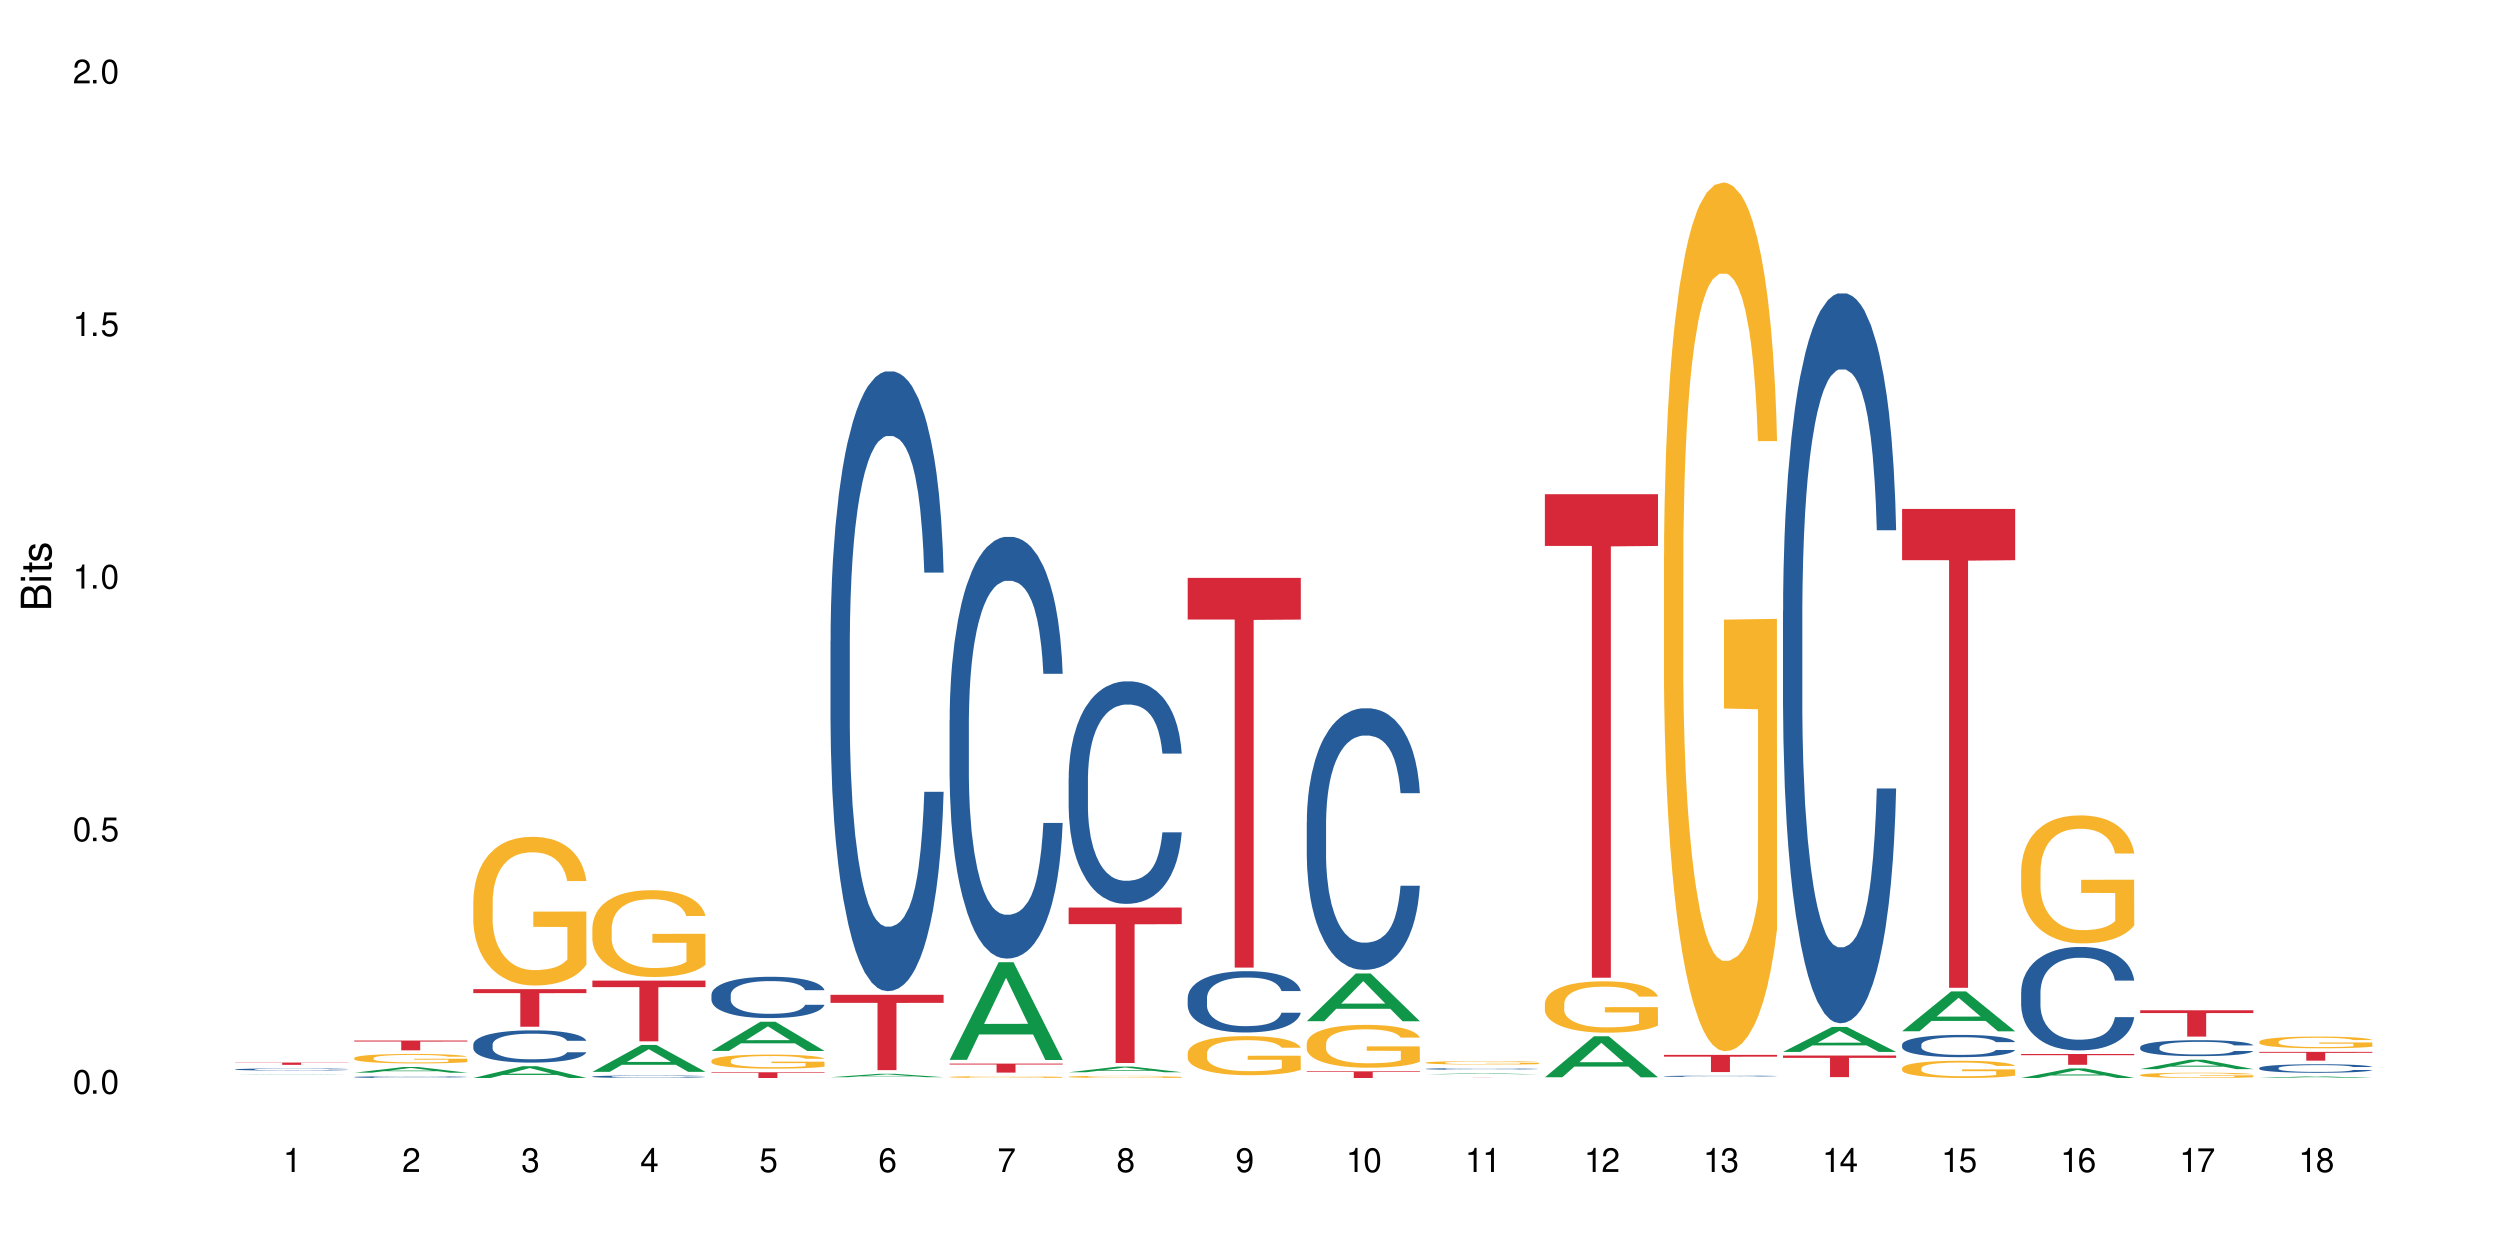 <?xml version="1.0" encoding="UTF-8"?>
<svg xmlns="http://www.w3.org/2000/svg" xmlns:xlink="http://www.w3.org/1999/xlink" width="720" height="360" viewBox="0 0 720 360">
<defs>
<g>
<g id="glyph-0-0">
</g>
<g id="glyph-0-1">
<path d="M 2.641 -6.938 C 2 -6.938 1.422 -6.656 1.078 -6.172 C 0.641 -5.562 0.406 -4.641 0.406 -3.359 C 0.406 -1.016 1.188 0.219 2.641 0.219 C 4.078 0.219 4.859 -1.016 4.859 -3.297 C 4.859 -4.641 4.656 -5.547 4.203 -6.172 C 3.844 -6.656 3.281 -6.938 2.641 -6.938 Z M 2.641 -6.188 C 3.547 -6.188 4 -5.25 4 -3.375 C 4 -1.406 3.562 -0.484 2.625 -0.484 C 1.734 -0.484 1.281 -1.438 1.281 -3.344 C 1.281 -5.25 1.734 -6.188 2.641 -6.188 Z M 2.641 -6.188 "/>
</g>
<g id="glyph-0-2">
<path d="M 1.828 -1 L 0.828 -1 L 0.828 0 L 1.828 0 Z M 1.828 -1 "/>
</g>
<g id="glyph-0-3">
<path d="M 4.562 -6.797 L 1.062 -6.797 L 0.547 -3.094 L 1.328 -3.094 C 1.719 -3.562 2.047 -3.734 2.578 -3.734 C 3.484 -3.734 4.062 -3.109 4.062 -2.094 C 4.062 -1.125 3.484 -0.531 2.578 -0.531 C 1.828 -0.531 1.375 -0.906 1.188 -1.672 L 0.328 -1.672 C 0.453 -1.109 0.547 -0.844 0.75 -0.594 C 1.125 -0.078 1.828 0.219 2.594 0.219 C 3.969 0.219 4.922 -0.781 4.922 -2.219 C 4.922 -3.562 4.031 -4.484 2.719 -4.484 C 2.25 -4.484 1.859 -4.359 1.469 -4.062 L 1.734 -5.969 L 4.562 -5.969 Z M 4.562 -6.797 "/>
</g>
<g id="glyph-0-4">
<path d="M 2.484 -4.938 L 2.484 0 L 3.328 0 L 3.328 -6.938 L 2.766 -6.938 C 2.469 -5.875 2.281 -5.734 0.984 -5.562 L 0.984 -4.938 Z M 2.484 -4.938 "/>
</g>
<g id="glyph-0-5">
<path d="M 4.859 -0.828 L 1.281 -0.828 C 1.359 -1.406 1.672 -1.781 2.5 -2.281 L 3.469 -2.828 C 4.406 -3.344 4.906 -4.062 4.906 -4.906 C 4.906 -5.484 4.672 -6.031 4.266 -6.406 C 3.859 -6.766 3.375 -6.938 2.719 -6.938 C 1.859 -6.938 1.219 -6.625 0.844 -6.031 C 0.609 -5.672 0.5 -5.234 0.484 -4.531 L 1.328 -4.531 C 1.359 -5.016 1.406 -5.281 1.531 -5.516 C 1.75 -5.938 2.188 -6.203 2.703 -6.203 C 3.469 -6.203 4.031 -5.641 4.031 -4.891 C 4.031 -4.344 3.719 -3.859 3.125 -3.516 L 2.234 -3 C 0.812 -2.172 0.406 -1.531 0.328 -0.016 L 4.859 -0.016 Z M 4.859 -0.828 "/>
</g>
<g id="glyph-0-6">
<path d="M 2.125 -3.188 L 2.578 -3.188 C 3.5 -3.188 3.984 -2.766 3.984 -1.922 C 3.984 -1.062 3.469 -0.531 2.594 -0.531 C 1.656 -0.531 1.203 -1 1.156 -2.016 L 0.312 -2.016 C 0.344 -1.453 0.438 -1.094 0.609 -0.781 C 0.953 -0.109 1.625 0.219 2.547 0.219 C 3.953 0.219 4.859 -0.625 4.859 -1.938 C 4.859 -2.828 4.516 -3.297 3.703 -3.594 C 4.344 -3.844 4.656 -4.328 4.656 -5.031 C 4.656 -6.219 3.875 -6.938 2.578 -6.938 C 1.203 -6.938 0.484 -6.172 0.453 -4.703 L 1.297 -4.703 C 1.312 -5.125 1.344 -5.359 1.453 -5.578 C 1.641 -5.969 2.062 -6.203 2.594 -6.203 C 3.344 -6.203 3.797 -5.75 3.797 -5 C 3.797 -4.516 3.609 -4.219 3.25 -4.047 C 3.016 -3.953 2.703 -3.922 2.125 -3.906 Z M 2.125 -3.188 "/>
</g>
<g id="glyph-0-7">
<path d="M 3.141 -1.672 L 3.141 0 L 3.984 0 L 3.984 -1.672 L 4.984 -1.672 L 4.984 -2.438 L 3.984 -2.438 L 3.984 -6.938 L 3.359 -6.938 L 0.266 -2.578 L 0.266 -1.672 Z M 3.141 -2.438 L 1 -2.438 L 3.141 -5.5 Z M 3.141 -2.438 "/>
</g>
<g id="glyph-0-8">
<path d="M 4.781 -5.125 C 4.609 -6.266 3.891 -6.938 2.844 -6.938 C 2.094 -6.938 1.422 -6.578 1.031 -5.953 C 0.594 -5.266 0.406 -4.422 0.406 -3.172 C 0.406 -2 0.578 -1.25 0.984 -0.641 C 1.359 -0.078 1.953 0.219 2.703 0.219 C 3.984 0.219 4.922 -0.75 4.922 -2.094 C 4.922 -3.375 4.062 -4.281 2.844 -4.281 C 2.172 -4.281 1.641 -4.031 1.281 -3.516 C 1.281 -5.234 1.828 -6.188 2.797 -6.188 C 3.391 -6.188 3.797 -5.797 3.938 -5.125 Z M 2.734 -3.531 C 3.547 -3.531 4.062 -2.953 4.062 -2.031 C 4.062 -1.156 3.484 -0.531 2.703 -0.531 C 1.922 -0.531 1.328 -1.188 1.328 -2.078 C 1.328 -2.938 1.906 -3.531 2.734 -3.531 Z M 2.734 -3.531 "/>
</g>
<g id="glyph-0-9">
<path d="M 4.984 -6.797 L 0.438 -6.797 L 0.438 -5.969 L 4.109 -5.969 C 2.5 -3.656 1.828 -2.234 1.328 0 L 2.219 0 C 2.594 -2.172 3.453 -4.047 4.984 -6.094 Z M 4.984 -6.797 "/>
</g>
<g id="glyph-0-10">
<path d="M 3.75 -3.656 C 4.469 -4.094 4.688 -4.438 4.688 -5.078 C 4.688 -6.172 3.844 -6.938 2.641 -6.938 C 1.438 -6.938 0.594 -6.172 0.594 -5.094 C 0.594 -4.438 0.812 -4.094 1.516 -3.656 C 0.734 -3.266 0.359 -2.703 0.359 -1.922 C 0.359 -0.656 1.281 0.219 2.641 0.219 C 3.984 0.219 4.922 -0.656 4.922 -1.922 C 4.922 -2.703 4.531 -3.266 3.75 -3.656 Z M 2.641 -6.188 C 3.359 -6.188 3.812 -5.75 3.812 -5.062 C 3.812 -4.406 3.344 -3.984 2.641 -3.984 C 1.922 -3.984 1.453 -4.406 1.453 -5.078 C 1.453 -5.75 1.922 -6.188 2.641 -6.188 Z M 2.641 -3.266 C 3.484 -3.266 4.062 -2.719 4.062 -1.906 C 4.062 -1.078 3.484 -0.531 2.625 -0.531 C 1.797 -0.531 1.219 -1.094 1.219 -1.906 C 1.219 -2.719 1.781 -3.266 2.641 -3.266 Z M 2.641 -3.266 "/>
</g>
<g id="glyph-0-11">
<path d="M 0.516 -1.578 C 0.672 -0.453 1.406 0.219 2.438 0.219 C 3.188 0.219 3.859 -0.141 4.266 -0.766 C 4.688 -1.453 4.891 -2.297 4.891 -3.547 C 4.891 -4.719 4.703 -5.453 4.312 -6.078 C 3.938 -6.641 3.344 -6.938 2.594 -6.938 C 1.297 -6.938 0.359 -5.969 0.359 -4.625 C 0.359 -3.344 1.234 -2.453 2.453 -2.453 C 3.094 -2.453 3.578 -2.672 4.016 -3.203 C 4 -1.484 3.469 -0.531 2.5 -0.531 C 1.906 -0.531 1.484 -0.906 1.359 -1.578 Z M 2.578 -6.203 C 3.375 -6.203 3.969 -5.531 3.969 -4.641 C 3.969 -3.797 3.391 -3.188 2.547 -3.188 C 1.734 -3.188 1.234 -3.766 1.234 -4.688 C 1.234 -5.562 1.797 -6.203 2.578 -6.203 Z M 2.578 -6.203 "/>
</g>
<g id="glyph-1-0">
</g>
<g id="glyph-1-1">
<path d="M 0 -0.953 L 0 -4.891 C 0 -5.719 -0.234 -6.344 -0.734 -6.797 C -1.188 -7.234 -1.812 -7.469 -2.5 -7.469 C -3.547 -7.469 -4.188 -7 -4.625 -5.875 C -4.984 -6.688 -5.625 -7.094 -6.531 -7.094 C -7.172 -7.094 -7.734 -6.859 -8.141 -6.391 C -8.562 -5.922 -8.75 -5.344 -8.75 -4.5 L -8.75 -0.953 Z M -4.984 -2.062 L -7.766 -2.062 L -7.766 -4.219 C -7.766 -4.844 -7.688 -5.203 -7.453 -5.5 C -7.219 -5.812 -6.859 -5.969 -6.375 -5.969 C -5.891 -5.969 -5.531 -5.812 -5.297 -5.5 C -5.062 -5.203 -4.984 -4.844 -4.984 -4.219 Z M -0.984 -2.062 L -4 -2.062 L -4 -4.781 C -4 -5.766 -3.438 -6.359 -2.484 -6.359 C -1.547 -6.359 -0.984 -5.766 -0.984 -4.781 Z M -0.984 -2.062 "/>
</g>
<g id="glyph-1-2">
<path d="M -6.281 -1.797 L -6.281 -0.797 L 0 -0.797 L 0 -1.797 Z M -8.75 -1.797 L -8.75 -0.797 L -7.484 -0.797 L -7.484 -1.797 Z M -8.75 -1.797 "/>
</g>
<g id="glyph-1-3">
<path d="M -6.281 -3.047 L -6.281 -2.016 L -8.016 -2.016 L -8.016 -1.016 L -6.281 -1.016 L -6.281 -0.172 L -5.469 -0.172 L -5.469 -1.016 L -0.719 -1.016 C -0.078 -1.016 0.281 -1.453 0.281 -2.234 C 0.281 -2.5 0.25 -2.719 0.188 -3.047 L -0.641 -3.047 C -0.609 -2.906 -0.594 -2.766 -0.594 -2.562 C -0.594 -2.141 -0.719 -2.016 -1.156 -2.016 L -5.469 -2.016 L -5.469 -3.047 Z M -6.281 -3.047 "/>
</g>
<g id="glyph-1-4">
<path d="M -4.531 -5.25 C -5.766 -5.25 -6.469 -4.422 -6.469 -2.969 C -6.469 -1.516 -5.719 -0.562 -4.547 -0.562 C -3.562 -0.562 -3.094 -1.062 -2.734 -2.562 L -2.516 -3.484 C -2.344 -4.188 -2.094 -4.469 -1.641 -4.469 C -1.047 -4.469 -0.641 -3.875 -0.641 -3 C -0.641 -2.453 -0.797 -2 -1.062 -1.75 C -1.25 -1.594 -1.422 -1.531 -1.875 -1.469 L -1.875 -0.406 C -0.422 -0.453 0.281 -1.266 0.281 -2.922 C 0.281 -4.5 -0.5 -5.516 -1.719 -5.516 C -2.656 -5.516 -3.172 -4.984 -3.469 -3.734 L -3.703 -2.766 C -3.891 -1.953 -4.156 -1.609 -4.594 -1.609 C -5.188 -1.609 -5.547 -2.125 -5.547 -2.938 C -5.547 -3.75 -5.203 -4.172 -4.531 -4.203 Z M -4.531 -5.25 "/>
</g>
</g>
</defs>
<rect x="-72" y="-36" width="864" height="432" fill="rgb(100%, 100%, 100%)" fill-opacity="1"/>
<path fill-rule="nonzero" fill="rgb(6.275%, 58.824%, 28.235%)" fill-opacity="1" d="M 67.73 309.488 L 67.766 309.488 L 81.859 309.359 L 86.141 309.359 L 100.309 309.488 L 95.332 309.488 L 91.781 309.453 L 76.223 309.453 L 72.742 309.488 L 67.73 309.488 L 77.719 309.441 L 90.352 309.441 L 84.055 309.379 L 83.914 309.379 L 77.684 309.441 L 77.719 309.441 Z M 67.73 309.488 "/>
<path fill-rule="nonzero" fill="rgb(14.51%, 36.078%, 60%)" fill-opacity="1" d="M 67.73 307.977 L 67.77 307.977 L 67.77 307.965 L 67.891 307.941 L 68.168 307.914 L 68.445 307.898 L 69.16 307.863 L 70.152 307.832 L 71.188 307.809 L 71.941 307.793 L 72.617 307.781 L 74.168 307.762 L 75.16 307.75 L 76.234 307.742 L 77.543 307.73 L 78.496 307.727 L 80.641 307.715 L 82.23 307.711 L 86.125 307.711 L 87.715 307.715 L 88.867 307.715 L 90.137 307.719 L 91.211 307.727 L 93.078 307.738 L 94.746 307.754 L 95.5 307.762 L 96.691 307.781 L 97.605 307.797 L 98.242 307.812 L 98.957 307.832 L 99.594 307.855 L 100.07 307.887 L 100.309 307.91 L 94.746 307.91 L 94.469 307.887 L 94.148 307.871 L 93.555 307.848 L 92.957 307.832 L 92.125 307.816 L 91.367 307.805 L 90.336 307.793 L 89.422 307.785 L 88.469 307.781 L 87.555 307.777 L 85.809 307.773 L 83.781 307.773 L 83.027 307.777 L 81.477 307.781 L 80.641 307.785 L 79.449 307.793 L 78.617 307.801 L 77.621 307.812 L 76.949 307.82 L 76.113 307.836 L 75.516 307.848 L 74.844 307.867 L 74.445 307.879 L 74.086 307.895 L 73.77 307.914 L 73.531 307.934 L 73.371 307.953 L 73.293 307.977 L 73.293 308.062 L 73.371 308.082 L 73.57 308.105 L 74.086 308.141 L 74.844 308.168 L 75.715 308.191 L 76.551 308.211 L 77.027 308.219 L 77.664 308.227 L 78.656 308.238 L 80.086 308.25 L 80.922 308.254 L 82.191 308.258 L 86.801 308.258 L 87.832 308.254 L 88.906 308.25 L 90.375 308.242 L 91.289 308.23 L 92.082 308.223 L 93.078 308.203 L 93.672 308.184 L 94.148 308.164 L 94.508 308.145 L 94.746 308.125 L 100.309 308.125 L 100.07 308.148 L 99.711 308.172 L 99.355 308.188 L 98.797 308.207 L 98.16 308.223 L 97.246 308.242 L 96.492 308.258 L 95.5 308.27 L 94.586 308.281 L 93.594 308.289 L 92.125 308.301 L 91.168 308.309 L 90.137 308.312 L 88.906 308.316 L 87.355 308.32 L 85.688 308.324 L 82.469 308.324 L 81.238 308.32 L 79.609 308.316 L 77.582 308.305 L 76.113 308.293 L 74.961 308.285 L 73.969 308.273 L 72.855 308.258 L 71.426 308.234 L 70.551 308.215 L 69.957 308.199 L 69.281 308.176 L 68.805 308.156 L 68.246 308.125 L 67.852 308.086 L 67.73 308.055 Z M 67.73 307.977 "/>
<path fill-rule="nonzero" fill="rgb(83.922%, 15.686%, 22.353%)" fill-opacity="1" d="M 67.73 306.016 L 100.309 306.016 L 100.309 306.086 L 86.73 306.086 L 86.73 306.676 L 81.27 306.676 L 81.27 306.086 L 67.73 306.086 Z M 67.73 306.016 "/>
<path fill-rule="nonzero" fill="rgb(6.275%, 58.824%, 28.235%)" fill-opacity="1" d="M 102.023 308.934 L 102.055 308.934 L 116.152 307.301 L 120.434 307.301 L 134.598 308.938 L 129.621 308.938 L 126.07 308.508 L 110.512 308.508 L 107.035 308.934 L 102.023 308.934 L 112.012 308.332 L 124.645 308.332 L 118.344 307.57 L 118.273 307.566 L 118.207 307.57 L 111.977 308.332 L 112.012 308.332 Z M 102.023 308.934 "/>
<path fill-rule="nonzero" fill="rgb(14.51%, 36.078%, 60%)" fill-opacity="1" d="M 102.023 310.184 L 102.062 310.184 L 102.062 310.172 L 102.18 310.156 L 102.457 310.137 L 102.738 310.121 L 103.453 310.094 L 104.445 310.07 L 105.477 310.051 L 106.234 310.039 L 106.906 310.027 L 108.457 310.012 L 109.449 310.004 L 110.523 309.996 L 111.836 309.988 L 112.789 309.984 L 114.934 309.977 L 116.523 309.973 L 122.004 309.973 L 123.156 309.977 L 124.426 309.98 L 125.5 309.984 L 127.367 309.992 L 129.035 310.008 L 129.789 310.012 L 130.98 310.027 L 131.895 310.039 L 132.531 310.051 L 133.246 310.07 L 133.883 310.09 L 134.359 310.113 L 134.598 310.129 L 129.035 310.129 L 128.758 310.113 L 128.441 310.098 L 127.844 310.082 L 127.25 310.066 L 126.414 310.055 L 125.66 310.047 L 124.625 310.039 L 123.711 310.031 L 122.758 310.027 L 121.844 310.027 L 120.098 310.023 L 117.316 310.023 L 115.766 310.027 L 114.934 310.031 L 113.742 310.035 L 112.906 310.043 L 111.914 310.051 L 111.238 310.059 L 110.402 310.07 L 109.809 310.082 L 109.133 310.098 L 108.734 310.105 L 108.379 310.121 L 108.059 310.133 L 107.82 310.148 L 107.664 310.168 L 107.582 310.184 L 107.582 310.25 L 107.664 310.27 L 107.863 310.285 L 108.379 310.312 L 109.133 310.336 L 110.008 310.355 L 110.84 310.371 L 111.316 310.375 L 111.953 310.383 L 112.945 310.391 L 114.375 310.402 L 115.211 310.402 L 116.48 310.406 L 117.793 310.41 L 119.543 310.41 L 121.09 310.406 L 122.125 310.406 L 123.195 310.402 L 124.664 310.395 L 125.578 310.387 L 126.375 310.379 L 126.969 310.371 L 127.367 310.363 L 127.965 310.348 L 128.441 310.336 L 128.797 310.32 L 129.035 310.305 L 134.598 310.305 L 134.359 310.32 L 134 310.34 L 133.645 310.352 L 133.09 310.367 L 132.453 310.383 L 131.539 310.398 L 130.785 310.406 L 129.789 310.418 L 128.875 310.426 L 127.883 310.434 L 126.414 310.441 L 125.461 310.449 L 124.426 310.453 L 123.195 310.457 L 121.648 310.457 L 119.977 310.461 L 116.762 310.461 L 115.527 310.457 L 113.898 310.453 L 111.875 310.445 L 110.402 310.438 L 109.25 310.43 L 108.258 310.418 L 107.145 310.406 L 105.715 310.387 L 104.844 310.371 L 104.246 310.359 L 103.57 310.344 L 103.094 310.328 L 102.539 310.301 L 102.141 310.27 L 102.023 310.246 Z M 102.023 310.184 "/>
<path fill-rule="nonzero" fill="rgb(96.863%, 70.196%, 16.863%)" fill-opacity="1" d="M 102.023 304.707 L 102.062 304.703 L 102.062 304.652 L 102.219 304.539 L 102.617 304.387 L 103.133 304.258 L 103.691 304.16 L 104.047 304.105 L 104.645 304.031 L 105.16 303.977 L 106.473 303.863 L 108.141 303.762 L 109.055 303.715 L 110.086 303.672 L 111.555 303.625 L 112.23 303.609 L 114.297 303.57 L 116.641 303.543 L 119.223 303.535 L 120.414 303.539 L 122.043 303.547 L 124.27 303.574 L 125.539 303.602 L 126.531 303.625 L 127.566 303.66 L 128.836 303.707 L 130.027 303.77 L 130.98 303.828 L 131.938 303.902 L 132.73 303.98 L 133.406 304.07 L 134 304.176 L 134.359 304.262 L 134.598 304.348 L 129.074 304.348 L 128.758 304.262 L 128.398 304.195 L 127.805 304.113 L 127.207 304.051 L 126.613 304.004 L 125.5 303.941 L 124.547 303.898 L 123.355 303.863 L 122.203 303.844 L 120.891 303.828 L 120.098 303.824 L 117.992 303.824 L 116.086 303.84 L 114.973 303.859 L 114.18 303.879 L 113.066 303.918 L 112.391 303.949 L 111.992 303.969 L 110.801 304.043 L 110.008 304.113 L 109.57 304.16 L 109.012 304.238 L 108.617 304.305 L 108.18 304.402 L 107.941 304.477 L 107.621 304.648 L 107.582 305.098 L 107.703 305.191 L 107.941 305.293 L 108.258 305.383 L 108.734 305.477 L 109.211 305.551 L 110.047 305.648 L 110.762 305.711 L 111.316 305.754 L 112.391 305.82 L 112.828 305.844 L 113.859 305.891 L 114.934 305.926 L 116.242 305.953 L 117.238 305.969 L 118.824 305.98 L 120.852 305.98 L 123.234 305.965 L 124.746 305.945 L 125.777 305.926 L 126.453 305.91 L 127.289 305.883 L 127.883 305.855 L 128.441 305.828 L 129.117 305.785 L 129.117 305.191 L 119.301 305.188 L 119.301 304.91 L 134.559 304.906 L 134.598 305.883 L 133.762 305.949 L 132.73 306.016 L 131.738 306.062 L 130.703 306.105 L 129.234 306.152 L 128.043 306.184 L 126.215 306.219 L 124.547 306.242 L 122.797 306.254 L 121.25 306.262 L 119.422 306.266 L 117.793 306.262 L 116.047 306.246 L 114.656 306.227 L 113.383 306.199 L 112.113 306.168 L 110.523 306.117 L 109.488 306.074 L 108.418 306.02 L 107.344 305.957 L 106.391 305.891 L 105.754 305.84 L 105.121 305.781 L 104.445 305.703 L 103.809 305.621 L 103.332 305.543 L 102.895 305.457 L 102.578 305.375 L 102.262 305.262 L 102.102 305.172 L 102.023 305.094 Z M 102.023 304.707 "/>
<path fill-rule="nonzero" fill="rgb(83.922%, 15.686%, 22.353%)" fill-opacity="1" d="M 102.023 299.668 L 134.598 299.668 L 134.598 299.969 L 121.02 299.973 L 121.02 302.5 L 115.559 302.5 L 115.559 299.977 L 115.48 299.969 L 102.023 299.969 Z M 102.023 299.668 "/>
<path fill-rule="nonzero" fill="rgb(6.275%, 58.824%, 28.235%)" fill-opacity="1" d="M 136.312 310.457 L 136.348 310.453 L 150.441 307.07 L 154.723 307.07 L 168.887 310.461 L 163.91 310.461 L 160.359 309.574 L 144.805 309.574 L 141.324 310.457 L 136.312 310.457 L 146.301 309.211 L 158.934 309.207 L 152.637 307.625 L 152.566 307.621 L 152.496 307.629 L 146.266 309.207 L 146.301 309.211 Z M 136.312 310.457 "/>
<path fill-rule="nonzero" fill="rgb(14.51%, 36.078%, 60%)" fill-opacity="1" d="M 136.312 300.785 L 136.352 300.777 L 136.352 300.574 L 136.473 300.25 L 136.75 299.844 L 137.027 299.562 L 137.742 299.062 L 138.734 298.578 L 139.77 298.203 L 140.523 297.984 L 141.199 297.812 L 142.746 297.5 L 143.742 297.34 L 144.812 297.195 L 146.125 297.051 L 147.078 296.965 L 149.223 296.828 L 150.812 296.77 L 152.043 296.746 L 154.707 296.746 L 156.293 296.777 L 157.445 296.82 L 158.719 296.891 L 159.789 296.965 L 161.656 297.152 L 163.328 297.391 L 164.082 297.527 L 165.273 297.789 L 166.188 298.043 L 166.824 298.266 L 167.539 298.578 L 168.172 298.961 L 168.648 299.395 L 168.887 299.758 L 163.328 299.758 L 163.047 299.418 L 162.73 299.156 L 162.133 298.809 L 161.539 298.562 L 160.703 298.316 L 159.949 298.152 L 158.918 297.992 L 158.004 297.891 L 157.051 297.812 L 156.137 297.762 L 154.387 297.711 L 152.363 297.711 L 151.605 297.73 L 150.059 297.797 L 149.223 297.855 L 148.031 297.977 L 147.195 298.086 L 146.203 298.258 L 145.527 298.398 L 144.695 298.621 L 144.098 298.816 L 143.422 299.098 L 143.027 299.309 L 142.668 299.547 L 142.352 299.828 L 142.113 300.125 L 141.953 300.438 L 141.875 300.746 L 141.875 302.059 L 141.953 302.367 L 142.152 302.723 L 142.668 303.242 L 143.422 303.691 L 144.297 304.047 L 145.133 304.301 L 145.609 304.422 L 146.242 304.559 L 147.238 304.727 L 148.668 304.898 L 149.5 304.965 L 150.773 305.031 L 152.082 305.066 L 153.832 305.066 L 155.383 305.031 L 156.414 304.992 L 157.488 304.922 L 158.957 304.777 L 159.871 304.641 L 160.664 304.48 L 161.262 304.32 L 161.656 304.184 L 162.254 303.922 L 162.73 303.633 L 163.09 303.336 L 163.328 303.047 L 168.887 303.047 L 168.648 303.387 L 168.293 303.715 L 167.934 303.961 L 167.379 304.262 L 166.742 304.523 L 165.828 304.82 L 165.074 305.016 L 164.082 305.227 L 163.168 305.391 L 162.176 305.535 L 160.703 305.703 L 159.75 305.789 L 158.719 305.863 L 157.488 305.934 L 155.938 305.992 L 154.27 306.027 L 152.719 306.035 L 151.051 306.02 L 149.82 305.984 L 148.191 305.906 L 146.164 305.754 L 144.695 305.594 L 143.543 305.434 L 142.551 305.262 L 141.438 305.031 L 140.008 304.66 L 139.133 304.371 L 138.535 304.133 L 137.863 303.801 L 137.383 303.504 L 136.828 303.027 L 136.43 302.426 L 136.312 301.957 Z M 136.312 300.785 "/>
<path fill-rule="nonzero" fill="rgb(96.863%, 70.196%, 16.863%)" fill-opacity="1" d="M 136.312 259.344 L 136.352 259.305 L 136.352 258.523 L 136.512 256.762 L 136.906 254.336 L 137.426 252.344 L 137.98 250.777 L 138.34 249.957 L 138.934 248.785 L 139.449 247.922 L 140.762 246.164 L 142.43 244.52 L 143.344 243.816 L 144.375 243.152 L 145.848 242.406 L 146.523 242.133 L 148.586 241.508 L 150.93 241.117 L 153.516 241 L 154.707 241.039 L 156.336 241.195 L 158.559 241.625 L 159.832 242.016 L 160.824 242.406 L 161.855 242.918 L 163.129 243.699 L 164.32 244.637 L 165.273 245.578 L 166.227 246.75 L 167.02 248 L 167.695 249.371 L 168.293 251.012 L 168.648 252.383 L 168.887 253.75 L 163.367 253.75 L 163.047 252.383 L 162.691 251.324 L 162.094 250.035 L 161.5 249.098 L 160.902 248.352 L 159.789 247.336 L 158.836 246.711 L 157.645 246.164 L 156.492 245.812 L 155.184 245.578 L 154.387 245.5 L 152.281 245.5 L 150.375 245.773 L 149.262 246.086 L 148.469 246.398 L 147.355 246.984 L 146.68 247.453 L 146.285 247.766 L 145.09 248.98 L 144.297 250.074 L 143.859 250.816 L 143.305 251.992 L 142.906 253.047 L 142.469 254.613 L 142.23 255.785 L 141.914 258.445 L 141.875 265.484 L 141.992 266.973 L 142.23 268.574 L 142.551 269.984 L 143.027 271.469 L 143.504 272.605 L 144.336 274.129 L 145.051 275.148 L 145.609 275.812 L 146.68 276.867 L 147.117 277.219 L 148.152 277.922 L 149.223 278.473 L 150.535 278.941 L 151.527 279.176 L 153.117 279.371 L 155.145 279.371 L 157.527 279.137 L 159.035 278.824 L 160.07 278.512 L 160.742 278.238 L 161.578 277.805 L 162.176 277.414 L 162.73 276.984 L 163.406 276.32 L 163.406 266.973 L 153.594 266.934 L 153.594 262.551 L 168.848 262.512 L 168.887 277.805 L 168.055 278.863 L 167.02 279.879 L 166.027 280.66 L 164.996 281.328 L 163.523 282.07 L 162.332 282.539 L 160.504 283.086 L 158.836 283.438 L 157.09 283.672 L 155.539 283.789 L 153.711 283.828 L 152.082 283.75 L 150.336 283.516 L 148.945 283.203 L 147.676 282.812 L 146.402 282.305 L 144.812 281.484 L 143.781 280.816 L 142.707 279.996 L 141.637 279.02 L 140.684 277.965 L 140.047 277.141 L 139.41 276.203 L 138.734 275.031 L 138.102 273.699 L 137.625 272.488 L 137.188 271.117 L 136.867 269.828 L 136.551 268.066 L 136.391 266.66 L 136.312 265.445 Z M 136.312 259.344 "/>
<path fill-rule="nonzero" fill="rgb(83.922%, 15.686%, 22.353%)" fill-opacity="1" d="M 136.312 284.867 L 168.887 284.867 L 168.887 286.027 L 155.312 286.035 L 155.312 295.707 L 149.848 295.707 L 149.848 286.047 L 149.77 286.027 L 136.312 286.027 Z M 136.312 284.867 "/>
<path fill-rule="nonzero" fill="rgb(6.275%, 58.824%, 28.235%)" fill-opacity="1" d="M 170.602 308.691 L 170.637 308.684 L 184.734 300.934 L 189.016 300.934 L 203.18 308.699 L 198.203 308.699 L 194.652 306.672 L 179.094 306.672 L 175.613 308.691 L 170.602 308.691 L 180.59 305.832 L 193.227 305.828 L 186.926 302.203 L 186.855 302.195 L 186.785 302.215 L 180.555 305.828 L 180.59 305.832 Z M 170.602 308.691 "/>
<path fill-rule="nonzero" fill="rgb(14.51%, 36.078%, 60%)" fill-opacity="1" d="M 170.602 310.051 L 170.641 310.051 L 170.641 310.035 L 170.762 310.008 L 171.039 309.977 L 171.316 309.957 L 172.031 309.918 L 173.027 309.879 L 174.059 309.848 L 174.812 309.832 L 175.488 309.82 L 177.039 309.793 L 178.031 309.781 L 179.105 309.77 L 180.414 309.758 L 181.367 309.754 L 183.516 309.742 L 185.102 309.738 L 186.336 309.734 L 188.996 309.734 L 190.586 309.738 L 191.738 309.742 L 193.008 309.746 L 194.082 309.754 L 195.949 309.766 L 197.617 309.785 L 198.371 309.797 L 199.562 309.816 L 200.477 309.836 L 201.113 309.855 L 201.828 309.879 L 202.465 309.91 L 202.941 309.941 L 203.18 309.973 L 197.617 309.973 L 197.34 309.945 L 197.02 309.922 L 196.426 309.898 L 195.828 309.879 L 194.996 309.859 L 194.238 309.844 L 193.207 309.832 L 192.293 309.824 L 191.34 309.82 L 190.426 309.816 L 188.68 309.812 L 185.898 309.812 L 184.348 309.816 L 183.516 309.824 L 182.32 309.832 L 181.488 309.84 L 180.496 309.855 L 179.82 309.863 L 178.984 309.883 L 178.391 309.898 L 177.715 309.918 L 177.316 309.938 L 176.957 309.953 L 176.641 309.977 L 176.402 310 L 176.242 310.023 L 176.164 310.047 L 176.164 310.152 L 176.242 310.176 L 176.441 310.203 L 176.957 310.242 L 177.715 310.277 L 178.586 310.305 L 179.422 310.324 L 179.898 310.336 L 180.535 310.344 L 181.527 310.359 L 182.957 310.371 L 183.793 310.379 L 185.062 310.383 L 186.375 310.387 L 188.121 310.387 L 189.672 310.383 L 190.703 310.379 L 191.777 310.375 L 193.246 310.363 L 194.16 310.352 L 194.957 310.34 L 195.551 310.328 L 195.949 310.316 L 196.543 310.297 L 197.02 310.273 L 197.379 310.25 L 197.617 310.227 L 203.18 310.227 L 202.941 310.254 L 202.582 310.281 L 202.227 310.301 L 201.668 310.32 L 201.035 310.344 L 200.121 310.367 L 199.363 310.383 L 198.371 310.398 L 197.457 310.41 L 196.465 310.422 L 194.996 310.434 L 194.043 310.441 L 193.008 310.449 L 191.777 310.453 L 190.227 310.457 L 188.559 310.461 L 185.34 310.461 L 184.109 310.457 L 182.48 310.449 L 180.453 310.438 L 178.984 310.426 L 177.832 310.414 L 176.84 310.398 L 175.727 310.383 L 174.297 310.352 L 173.422 310.332 L 172.828 310.312 L 172.152 310.285 L 171.676 310.262 L 171.117 310.227 L 170.723 310.18 L 170.602 310.141 Z M 170.602 310.051 "/>
<path fill-rule="nonzero" fill="rgb(96.863%, 70.196%, 16.863%)" fill-opacity="1" d="M 170.602 267.082 L 170.641 267.059 L 170.641 266.602 L 170.801 265.574 L 171.199 264.156 L 171.715 262.992 L 172.27 262.078 L 172.629 261.602 L 173.227 260.914 L 173.742 260.414 L 175.051 259.383 L 176.719 258.426 L 177.633 258.016 L 178.668 257.625 L 180.137 257.191 L 180.812 257.031 L 182.879 256.668 L 185.223 256.438 L 187.805 256.371 L 188.996 256.391 L 190.625 256.484 L 192.852 256.734 L 194.121 256.965 L 195.113 257.191 L 196.148 257.488 L 197.418 257.945 L 198.609 258.492 L 199.562 259.043 L 200.516 259.727 L 201.312 260.457 L 201.988 261.258 L 202.582 262.215 L 202.941 263.016 L 203.18 263.816 L 197.656 263.816 L 197.34 263.016 L 196.98 262.398 L 196.387 261.645 L 195.789 261.098 L 195.195 260.664 L 194.082 260.07 L 193.129 259.703 L 191.938 259.383 L 190.785 259.18 L 189.473 259.043 L 188.68 258.996 L 186.574 258.996 L 184.664 259.156 L 183.555 259.34 L 182.758 259.52 L 181.648 259.863 L 180.973 260.137 L 180.574 260.32 L 179.383 261.027 L 178.586 261.668 L 178.152 262.102 L 177.594 262.789 L 177.199 263.402 L 176.762 264.316 L 176.523 265.004 L 176.203 266.555 L 176.164 270.668 L 176.285 271.535 L 176.523 272.473 L 176.84 273.293 L 177.316 274.16 L 177.793 274.824 L 178.629 275.715 L 179.344 276.309 L 179.898 276.695 L 180.973 277.312 L 181.41 277.52 L 182.441 277.93 L 183.516 278.25 L 184.824 278.523 L 185.816 278.66 L 187.406 278.777 L 189.434 278.777 L 191.816 278.641 L 193.328 278.457 L 194.359 278.273 L 195.035 278.113 L 195.867 277.863 L 196.465 277.633 L 197.02 277.383 L 197.695 276.996 L 197.695 271.535 L 187.883 271.512 L 187.883 268.953 L 203.141 268.93 L 203.18 277.863 L 202.344 278.48 L 201.312 279.074 L 200.316 279.531 L 199.285 279.918 L 197.816 280.352 L 196.625 280.625 L 194.797 280.945 L 193.129 281.152 L 191.379 281.289 L 189.832 281.355 L 188.004 281.379 L 186.375 281.332 L 184.625 281.195 L 183.234 281.016 L 181.965 280.785 L 180.691 280.488 L 179.105 280.008 L 178.07 279.621 L 177 279.141 L 175.926 278.57 L 174.973 277.953 L 174.336 277.473 L 173.703 276.926 L 173.027 276.242 L 172.391 275.465 L 171.914 274.754 L 171.477 273.957 L 171.16 273.203 L 170.84 272.176 L 170.684 271.352 L 170.602 270.645 Z M 170.602 267.082 "/>
<path fill-rule="nonzero" fill="rgb(83.922%, 15.686%, 22.353%)" fill-opacity="1" d="M 170.602 282.414 L 203.18 282.414 L 203.18 284.285 L 189.602 284.305 L 189.602 299.898 L 184.141 299.898 L 184.141 284.32 L 184.062 284.285 L 170.602 284.285 Z M 170.602 282.414 "/>
<path fill-rule="nonzero" fill="rgb(6.275%, 58.824%, 28.235%)" fill-opacity="1" d="M 204.895 302.676 L 204.93 302.668 L 219.023 294.25 L 223.305 294.25 L 237.469 302.684 L 232.492 302.684 L 228.941 300.48 L 213.387 300.48 L 209.906 302.676 L 204.895 302.676 L 214.883 299.57 L 227.516 299.562 L 221.215 295.625 L 221.145 295.617 L 221.078 295.641 L 214.848 299.562 L 214.883 299.57 Z M 204.895 302.676 "/>
<path fill-rule="nonzero" fill="rgb(14.51%, 36.078%, 60%)" fill-opacity="1" d="M 204.895 286.496 L 204.934 286.484 L 204.934 286.223 L 205.051 285.809 L 205.332 285.289 L 205.609 284.93 L 206.324 284.289 L 207.316 283.668 L 208.348 283.191 L 209.105 282.906 L 209.781 282.691 L 211.328 282.289 L 212.32 282.082 L 213.395 281.898 L 214.707 281.711 L 215.66 281.602 L 217.805 281.43 L 219.395 281.352 L 220.625 281.32 L 223.285 281.32 L 224.875 281.363 L 226.027 281.418 L 227.301 281.504 L 228.371 281.602 L 230.238 281.844 L 231.906 282.148 L 232.664 282.32 L 233.855 282.656 L 234.77 282.984 L 235.402 283.266 L 236.117 283.668 L 236.754 284.156 L 237.23 284.711 L 237.469 285.18 L 231.906 285.18 L 231.629 284.746 L 231.312 284.406 L 230.715 283.961 L 230.121 283.648 L 229.285 283.332 L 228.531 283.125 L 227.496 282.918 L 226.586 282.789 L 225.629 282.691 L 224.719 282.625 L 222.969 282.559 L 220.941 282.559 L 220.188 282.582 L 218.641 282.668 L 217.805 282.746 L 216.613 282.898 L 215.777 283.039 L 214.785 283.254 L 214.109 283.441 L 213.277 283.723 L 212.68 283.973 L 212.004 284.332 L 211.605 284.602 L 211.25 284.906 L 210.934 285.266 L 210.691 285.648 L 210.535 286.051 L 210.453 286.441 L 210.453 288.125 L 210.535 288.516 L 210.734 288.973 L 211.25 289.637 L 212.004 290.211 L 212.879 290.668 L 213.711 290.996 L 214.188 291.148 L 214.824 291.32 L 215.816 291.539 L 217.25 291.758 L 218.082 291.844 L 219.355 291.93 L 220.664 291.973 L 222.414 291.973 L 223.961 291.93 L 224.996 291.875 L 226.066 291.789 L 227.539 291.605 L 228.453 291.43 L 229.246 291.223 L 229.84 291.016 L 230.238 290.844 L 230.836 290.508 L 231.312 290.137 L 231.668 289.754 L 231.906 289.387 L 237.469 289.387 L 237.23 289.82 L 236.875 290.246 L 236.516 290.559 L 235.961 290.941 L 235.324 291.277 L 234.41 291.656 L 233.656 291.906 L 232.664 292.18 L 231.75 292.387 L 230.754 292.57 L 229.285 292.789 L 228.332 292.898 L 227.301 292.996 L 226.066 293.082 L 224.52 293.156 L 222.852 293.203 L 221.301 293.211 L 219.633 293.191 L 218.398 293.148 L 216.773 293.051 L 214.746 292.855 L 213.277 292.648 L 212.125 292.441 L 211.129 292.223 L 210.02 291.93 L 208.586 291.453 L 207.715 291.082 L 207.117 290.777 L 206.441 290.355 L 205.965 289.973 L 205.41 289.363 L 205.012 288.594 L 204.895 287.996 Z M 204.895 286.496 "/>
<path fill-rule="nonzero" fill="rgb(96.863%, 70.196%, 16.863%)" fill-opacity="1" d="M 204.895 305.453 L 204.934 305.449 L 204.934 305.375 L 205.094 305.211 L 205.488 304.98 L 206.004 304.793 L 206.562 304.645 L 206.918 304.566 L 207.516 304.457 L 208.031 304.375 L 209.344 304.207 L 211.012 304.051 L 211.926 303.984 L 212.957 303.922 L 214.426 303.852 L 215.102 303.828 L 217.168 303.77 L 219.512 303.73 L 222.094 303.719 L 223.285 303.723 L 224.914 303.738 L 227.141 303.777 L 228.41 303.816 L 229.406 303.852 L 230.438 303.902 L 231.707 303.977 L 232.902 304.062 L 233.855 304.152 L 234.809 304.262 L 235.602 304.383 L 236.277 304.512 L 236.875 304.668 L 237.23 304.797 L 237.469 304.926 L 231.945 304.926 L 231.629 304.797 L 231.273 304.695 L 230.676 304.574 L 230.078 304.484 L 229.484 304.414 L 228.371 304.32 L 227.418 304.258 L 226.227 304.207 L 225.074 304.176 L 223.762 304.152 L 222.969 304.145 L 220.863 304.145 L 218.957 304.172 L 217.844 304.199 L 217.051 304.23 L 215.938 304.285 L 215.262 304.328 L 214.863 304.359 L 213.672 304.473 L 212.879 304.578 L 212.441 304.648 L 211.887 304.758 L 211.488 304.859 L 211.051 305.008 L 210.812 305.117 L 210.496 305.367 L 210.453 306.035 L 210.574 306.176 L 210.812 306.328 L 211.129 306.461 L 211.605 306.602 L 212.082 306.707 L 212.918 306.852 L 213.633 306.949 L 214.188 307.012 L 215.262 307.109 L 215.699 307.145 L 216.73 307.211 L 217.805 307.262 L 219.117 307.305 L 220.109 307.328 L 221.699 307.348 L 223.723 307.348 L 226.105 307.324 L 227.617 307.297 L 228.648 307.266 L 229.324 307.238 L 230.16 307.199 L 230.754 307.164 L 231.312 307.121 L 231.988 307.059 L 231.988 306.176 L 222.176 306.172 L 222.176 305.758 L 237.43 305.754 L 237.469 307.199 L 236.637 307.301 L 235.602 307.395 L 234.609 307.469 L 233.574 307.531 L 232.105 307.602 L 230.914 307.648 L 229.086 307.699 L 227.418 307.73 L 225.672 307.754 L 224.121 307.766 L 222.293 307.77 L 220.664 307.762 L 218.918 307.738 L 217.527 307.711 L 216.254 307.672 L 214.984 307.625 L 213.395 307.547 L 212.363 307.484 L 211.289 307.406 L 210.215 307.312 L 209.262 307.215 L 208.629 307.137 L 207.992 307.047 L 207.316 306.938 L 206.68 306.812 L 206.203 306.695 L 205.766 306.566 L 205.449 306.445 L 205.133 306.277 L 204.973 306.145 L 204.895 306.031 Z M 204.895 305.453 "/>
<path fill-rule="nonzero" fill="rgb(83.922%, 15.686%, 22.353%)" fill-opacity="1" d="M 204.895 308.805 L 237.469 308.805 L 237.469 308.98 L 223.895 308.984 L 223.895 310.461 L 218.43 310.461 L 218.43 308.984 L 218.352 308.98 L 204.895 308.98 Z M 204.895 308.805 "/>
<path fill-rule="nonzero" fill="rgb(6.275%, 58.824%, 28.235%)" fill-opacity="1" d="M 239.184 310.234 L 239.219 310.234 L 253.312 309.246 L 257.594 309.246 L 271.762 310.234 L 266.781 310.234 L 263.234 309.977 L 247.676 309.977 L 244.195 310.234 L 239.184 310.234 L 249.172 309.871 L 261.805 309.867 L 255.508 309.406 L 255.438 309.406 L 255.367 309.41 L 249.137 309.867 L 249.172 309.871 Z M 239.184 310.234 "/>
<path fill-rule="nonzero" fill="rgb(14.51%, 36.078%, 60%)" fill-opacity="1" d="M 239.184 184.645 L 239.223 184.48 L 239.223 180.562 L 239.344 174.363 L 239.621 166.535 L 239.898 161.152 L 240.613 151.527 L 241.605 142.227 L 242.641 135.051 L 243.395 130.809 L 244.07 127.543 L 245.621 121.508 L 246.613 118.41 L 247.684 115.637 L 248.996 112.863 L 249.949 111.23 L 252.094 108.621 L 253.684 107.48 L 254.914 106.988 L 257.578 106.988 L 259.168 107.641 L 260.32 108.457 L 261.59 109.762 L 262.664 111.23 L 264.531 114.82 L 266.199 119.387 L 266.953 122 L 268.145 127.055 L 269.059 131.949 L 269.695 136.191 L 270.41 142.227 L 271.043 149.57 L 271.52 157.887 L 271.762 164.902 L 266.199 164.902 L 265.922 158.379 L 265.602 153.32 L 265.008 146.633 L 264.41 141.902 L 263.574 137.172 L 262.82 134.07 L 261.789 130.973 L 260.875 129.012 L 259.922 127.543 L 259.008 126.566 L 257.258 125.586 L 255.234 125.586 L 254.48 125.914 L 252.93 127.219 L 252.094 128.359 L 250.902 130.645 L 250.07 132.766 L 249.074 136.027 L 248.402 138.801 L 247.566 143.043 L 246.969 146.797 L 246.293 152.18 L 245.898 156.258 L 245.539 160.824 L 245.223 166.207 L 244.984 171.918 L 244.824 177.953 L 244.746 183.828 L 244.746 209.113 L 244.824 214.984 L 245.023 221.84 L 245.539 231.789 L 246.293 240.438 L 247.168 247.289 L 248.004 252.18 L 248.48 254.465 L 249.117 257.074 L 250.109 260.34 L 251.539 263.602 L 252.375 264.906 L 253.645 266.211 L 254.957 266.863 L 256.703 266.863 L 258.254 266.211 L 259.285 265.395 L 260.359 264.09 L 261.828 261.316 L 262.742 258.707 L 263.535 255.605 L 264.133 252.508 L 264.531 249.898 L 265.125 244.84 L 265.602 239.293 L 265.961 233.582 L 266.199 228.039 L 271.762 228.039 L 271.52 234.562 L 271.164 240.926 L 270.805 245.656 L 270.25 251.367 L 269.613 256.422 L 268.699 262.133 L 267.945 265.887 L 266.953 269.965 L 266.039 273.062 L 265.047 275.836 L 263.574 279.098 L 262.621 280.73 L 261.59 282.199 L 260.359 283.504 L 258.809 284.645 L 257.141 285.297 L 255.59 285.461 L 253.922 285.137 L 252.691 284.484 L 251.062 283.016 L 249.035 280.078 L 247.566 276.977 L 246.414 273.879 L 245.422 270.617 L 244.309 266.211 L 242.879 259.035 L 242.004 253.488 L 241.41 248.918 L 240.734 242.555 L 240.258 236.848 L 239.699 227.711 L 239.305 216.129 L 239.184 207.156 Z M 239.184 184.645 "/>
<path fill-rule="nonzero" fill="rgb(83.922%, 15.686%, 22.353%)" fill-opacity="1" d="M 239.184 286.496 L 271.762 286.496 L 271.762 288.82 L 258.184 288.84 L 258.184 308.207 L 252.723 308.207 L 252.723 288.863 L 252.641 288.82 L 239.184 288.82 Z M 239.184 286.496 "/>
<path fill-rule="nonzero" fill="rgb(6.275%, 58.824%, 28.235%)" fill-opacity="1" d="M 273.473 305.25 L 273.508 305.227 L 287.605 277.117 L 291.887 277.117 L 306.051 305.277 L 301.074 305.277 L 297.523 297.926 L 281.965 297.926 L 278.484 305.25 L 273.473 305.25 L 283.465 294.887 L 296.098 294.859 L 289.797 281.719 L 289.727 281.691 L 289.656 281.773 L 283.43 294.859 L 283.465 294.887 Z M 273.473 305.25 "/>
<path fill-rule="nonzero" fill="rgb(14.51%, 36.078%, 60%)" fill-opacity="1" d="M 273.473 207.477 L 273.516 207.367 L 273.516 204.703 L 273.633 200.484 L 273.91 195.156 L 274.188 191.492 L 274.906 184.941 L 275.898 178.613 L 276.93 173.73 L 277.684 170.844 L 278.359 168.625 L 279.91 164.516 L 280.902 162.406 L 281.977 160.52 L 283.285 158.633 L 284.242 157.523 L 286.387 155.746 L 287.977 154.969 L 289.207 154.637 L 291.867 154.637 L 293.457 155.082 L 294.609 155.637 L 295.879 156.523 L 296.953 157.523 L 298.82 159.965 L 300.488 163.074 L 301.242 164.848 L 302.434 168.289 L 303.348 171.621 L 303.984 174.508 L 304.699 178.613 L 305.336 183.609 L 305.812 189.273 L 306.051 194.047 L 300.488 194.047 L 300.211 189.605 L 299.895 186.164 L 299.297 181.613 L 298.699 178.395 L 297.867 175.172 L 297.113 173.062 L 296.078 170.953 L 295.164 169.621 L 294.211 168.625 L 293.297 167.957 L 291.551 167.293 L 289.523 167.293 L 288.77 167.512 L 287.219 168.402 L 286.387 169.18 L 285.195 170.734 L 284.359 172.176 L 283.367 174.395 L 282.691 176.285 L 281.855 179.168 L 281.262 181.723 L 280.586 185.387 L 280.188 188.16 L 279.832 191.27 L 279.512 194.934 L 279.273 198.82 L 279.117 202.926 L 279.035 206.922 L 279.035 224.129 L 279.117 228.125 L 279.312 232.789 L 279.832 239.559 L 280.586 245.445 L 281.461 250.105 L 282.293 253.438 L 282.77 254.992 L 283.406 256.766 L 284.398 258.988 L 285.828 261.207 L 286.664 262.094 L 287.934 262.984 L 289.246 263.426 L 290.992 263.426 L 292.543 262.984 L 293.574 262.43 L 294.648 261.539 L 296.117 259.652 L 297.031 257.879 L 297.828 255.77 L 298.422 253.66 L 298.82 251.883 L 299.414 248.441 L 299.895 244.668 L 300.25 240.781 L 300.488 237.008 L 306.051 237.008 L 305.812 241.449 L 305.453 245.777 L 305.098 248.996 L 304.539 252.883 L 303.906 256.324 L 302.992 260.207 L 302.238 262.762 L 301.242 265.535 L 300.328 267.645 L 299.336 269.535 L 297.867 271.754 L 296.914 272.863 L 295.879 273.863 L 294.648 274.75 L 293.098 275.527 L 291.43 275.973 L 289.883 276.082 L 288.215 275.859 L 286.98 275.418 L 285.352 274.418 L 283.328 272.418 L 281.855 270.309 L 280.703 268.203 L 279.711 265.98 L 278.598 262.984 L 277.168 258.098 L 276.297 254.324 L 275.699 251.215 L 275.023 246.887 L 274.547 243 L 273.992 236.785 L 273.594 228.902 L 273.473 222.797 Z M 273.473 207.477 "/>
<path fill-rule="nonzero" fill="rgb(96.863%, 70.196%, 16.863%)" fill-opacity="1" d="M 273.473 310.164 L 273.516 310.164 L 273.516 310.152 L 273.672 310.133 L 274.07 310.102 L 274.586 310.078 L 275.145 310.059 L 275.5 310.051 L 276.098 310.035 L 276.613 310.027 L 277.922 310.004 L 279.594 309.984 L 280.508 309.977 L 281.539 309.969 L 283.008 309.957 L 283.684 309.957 L 285.75 309.949 L 288.094 309.941 L 291.867 309.941 L 293.496 309.945 L 295.723 309.949 L 296.992 309.953 L 297.984 309.957 L 299.02 309.965 L 300.289 309.973 L 301.48 309.984 L 302.434 309.996 L 303.391 310.012 L 304.184 310.027 L 304.859 310.043 L 305.453 310.062 L 305.812 310.078 L 306.051 310.098 L 300.527 310.098 L 300.211 310.078 L 299.852 310.066 L 299.258 310.051 L 298.66 310.039 L 298.066 310.031 L 296.953 310.02 L 296 310.012 L 294.809 310.004 L 293.656 310 L 292.344 309.996 L 289.445 309.996 L 287.539 310 L 286.426 310.004 L 285.629 310.008 L 284.52 310.016 L 283.844 310.02 L 283.445 310.023 L 282.254 310.039 L 281.461 310.051 L 281.023 310.062 L 280.465 310.074 L 280.07 310.086 L 279.633 310.105 L 279.395 310.121 L 279.074 310.152 L 279.035 310.238 L 279.156 310.258 L 279.395 310.277 L 279.711 310.293 L 280.188 310.312 L 280.664 310.324 L 281.5 310.344 L 282.215 310.355 L 282.77 310.363 L 283.844 310.375 L 284.281 310.379 L 285.312 310.391 L 286.387 310.395 L 287.695 310.402 L 288.691 310.402 L 290.277 310.406 L 292.305 310.406 L 294.688 310.402 L 296.199 310.398 L 297.23 310.395 L 297.906 310.395 L 298.742 310.387 L 299.336 310.383 L 299.895 310.379 L 300.566 310.371 L 300.566 310.258 L 290.754 310.258 L 290.754 310.203 L 306.012 310.203 L 306.051 310.387 L 305.215 310.398 L 304.184 310.414 L 303.191 310.422 L 302.156 310.43 L 300.688 310.438 L 299.496 310.445 L 297.668 310.453 L 296 310.457 L 294.25 310.457 L 292.703 310.461 L 289.246 310.461 L 287.496 310.457 L 286.109 310.453 L 284.836 310.449 L 283.566 310.441 L 281.977 310.434 L 280.941 310.426 L 279.871 310.414 L 278.797 310.402 L 277.844 310.391 L 277.207 310.379 L 276.574 310.367 L 275.898 310.355 L 275.262 310.336 L 274.785 310.324 L 274.348 310.305 L 274.031 310.289 L 273.711 310.27 L 273.555 310.254 L 273.473 310.238 Z M 273.473 310.164 "/>
<path fill-rule="nonzero" fill="rgb(83.922%, 15.686%, 22.353%)" fill-opacity="1" d="M 273.473 306.312 L 306.051 306.312 L 306.051 306.59 L 292.473 306.594 L 292.473 308.906 L 287.012 308.906 L 287.012 306.598 L 286.934 306.59 L 273.473 306.59 Z M 273.473 306.312 "/>
<path fill-rule="nonzero" fill="rgb(6.275%, 58.824%, 28.235%)" fill-opacity="1" d="M 307.766 308.809 L 307.801 308.809 L 321.895 307.18 L 326.176 307.18 L 340.34 308.809 L 335.363 308.809 L 331.812 308.387 L 316.258 308.387 L 312.777 308.809 L 307.766 308.809 L 317.754 308.207 L 330.387 308.207 L 324.086 307.445 L 324.02 307.445 L 323.949 307.449 L 317.719 308.207 L 317.754 308.207 Z M 307.766 308.809 "/>
<path fill-rule="nonzero" fill="rgb(14.51%, 36.078%, 60%)" fill-opacity="1" d="M 307.766 224.129 L 307.805 224.07 L 307.805 222.668 L 307.926 220.441 L 308.203 217.629 L 308.48 215.695 L 309.195 212.242 L 310.188 208.902 L 311.223 206.324 L 311.977 204.801 L 312.652 203.633 L 314.199 201.465 L 315.195 200.352 L 316.266 199.355 L 317.578 198.359 L 318.531 197.773 L 320.676 196.836 L 322.266 196.426 L 323.496 196.25 L 326.16 196.25 L 327.746 196.484 L 328.898 196.777 L 330.172 197.246 L 331.242 197.773 L 333.109 199.062 L 334.777 200.703 L 335.535 201.641 L 336.727 203.457 L 337.641 205.211 L 338.273 206.734 L 338.992 208.902 L 339.625 211.539 L 340.102 214.523 L 340.34 217.043 L 334.777 217.043 L 334.5 214.699 L 334.184 212.887 L 333.586 210.484 L 332.992 208.785 L 332.156 207.086 L 331.402 205.973 L 330.371 204.859 L 329.457 204.16 L 328.504 203.633 L 327.59 203.281 L 325.84 202.93 L 323.816 202.93 L 323.059 203.047 L 321.512 203.516 L 320.676 203.926 L 319.484 204.742 L 318.648 205.504 L 317.656 206.676 L 316.98 207.672 L 316.148 209.195 L 315.551 210.543 L 314.875 212.477 L 314.48 213.938 L 314.121 215.578 L 313.805 217.512 L 313.566 219.562 L 313.406 221.73 L 313.328 223.836 L 313.328 232.914 L 313.406 235.023 L 313.605 237.484 L 314.121 241.059 L 314.875 244.16 L 315.75 246.621 L 316.586 248.379 L 317.062 249.199 L 317.695 250.137 L 318.691 251.305 L 320.121 252.477 L 320.953 252.945 L 322.227 253.414 L 323.535 253.648 L 325.285 253.648 L 326.832 253.414 L 327.867 253.121 L 328.938 252.652 L 330.41 251.656 L 331.324 250.719 L 332.117 249.609 L 332.715 248.496 L 333.109 247.559 L 333.707 245.742 L 334.184 243.75 L 334.539 241.699 L 334.777 239.711 L 340.34 239.711 L 340.102 242.051 L 339.746 244.336 L 339.387 246.035 L 338.832 248.086 L 338.195 249.902 L 337.281 251.949 L 336.527 253.297 L 335.535 254.762 L 334.621 255.875 L 333.629 256.871 L 332.156 258.043 L 331.203 258.629 L 330.172 259.156 L 328.938 259.625 L 327.391 260.031 L 325.723 260.266 L 324.172 260.324 L 322.504 260.207 L 321.273 259.977 L 319.645 259.449 L 317.617 258.395 L 316.148 257.281 L 314.996 256.168 L 314.004 254.996 L 312.891 253.414 L 311.461 250.836 L 310.586 248.848 L 309.988 247.207 L 309.312 244.922 L 308.836 242.871 L 308.281 239.594 L 307.883 235.434 L 307.766 232.211 Z M 307.766 224.129 "/>
<path fill-rule="nonzero" fill="rgb(96.863%, 70.196%, 16.863%)" fill-opacity="1" d="M 307.766 310.109 L 307.805 310.109 L 307.805 310.098 L 307.965 310.07 L 308.359 310.039 L 308.879 310.008 L 309.434 309.984 L 309.789 309.973 L 310.387 309.957 L 310.902 309.945 L 312.215 309.922 L 313.883 309.898 L 314.797 309.887 L 315.828 309.875 L 317.301 309.867 L 317.977 309.863 L 320.039 309.852 L 322.383 309.848 L 327.789 309.848 L 330.012 309.855 L 331.285 309.859 L 332.277 309.867 L 333.309 309.875 L 334.582 309.883 L 335.773 309.898 L 336.727 309.91 L 337.68 309.93 L 338.473 309.945 L 339.148 309.965 L 339.746 309.988 L 340.102 310.008 L 340.34 310.027 L 334.82 310.027 L 334.5 310.008 L 334.145 309.996 L 333.547 309.977 L 332.953 309.961 L 332.355 309.953 L 331.242 309.938 L 330.289 309.93 L 329.098 309.922 L 327.945 309.914 L 326.637 309.91 L 323.734 309.91 L 321.828 309.914 L 320.715 309.918 L 319.922 309.922 L 318.809 309.934 L 318.133 309.938 L 317.738 309.941 L 316.543 309.961 L 315.75 309.977 L 315.312 309.988 L 314.758 310.004 L 314.359 310.02 L 313.922 310.043 L 313.684 310.059 L 313.367 310.098 L 313.328 310.199 L 313.445 310.219 L 313.684 310.242 L 314.004 310.262 L 314.957 310.301 L 315.789 310.32 L 316.504 310.336 L 317.062 310.344 L 318.133 310.359 L 318.57 310.367 L 319.605 310.375 L 320.676 310.383 L 321.988 310.391 L 322.98 310.395 L 324.57 310.398 L 326.594 310.398 L 328.98 310.395 L 330.488 310.391 L 331.523 310.383 L 332.195 310.379 L 333.031 310.375 L 333.629 310.367 L 334.184 310.363 L 334.859 310.352 L 334.859 310.219 L 325.047 310.219 L 325.047 310.156 L 340.301 310.156 L 340.34 310.375 L 339.508 310.391 L 338.473 310.402 L 337.48 310.414 L 336.449 310.426 L 334.977 310.434 L 333.785 310.441 L 331.957 310.449 L 330.289 310.453 L 328.543 310.457 L 326.992 310.461 L 323.535 310.461 L 321.789 310.457 L 320.398 310.453 L 319.125 310.445 L 317.855 310.438 L 316.266 310.426 L 315.234 310.418 L 314.16 310.406 L 313.09 310.391 L 312.137 310.375 L 310.863 310.352 L 310.188 310.336 L 309.551 310.316 L 309.074 310.297 L 308.641 310.277 L 308.32 310.258 L 308.004 310.234 L 307.844 310.215 L 307.766 310.195 Z M 307.766 310.109 "/>
<path fill-rule="nonzero" fill="rgb(83.922%, 15.686%, 22.353%)" fill-opacity="1" d="M 307.766 261.363 L 340.34 261.363 L 340.34 266.156 L 326.766 266.199 L 326.766 306.145 L 321.301 306.145 L 321.301 266.238 L 321.223 266.156 L 307.766 266.156 Z M 307.766 261.363 "/>
<path fill-rule="nonzero" fill="rgb(14.51%, 36.078%, 60%)" fill-opacity="1" d="M 342.055 287.383 L 342.094 287.367 L 342.094 286.98 L 342.215 286.367 L 342.492 285.594 L 342.77 285.059 L 343.484 284.109 L 344.48 283.188 L 345.512 282.477 L 346.266 282.059 L 346.941 281.734 L 348.492 281.137 L 349.484 280.832 L 350.559 280.559 L 351.867 280.281 L 352.82 280.121 L 354.965 279.863 L 356.555 279.75 L 357.789 279.703 L 360.449 279.703 L 362.039 279.766 L 363.191 279.848 L 364.461 279.977 L 365.535 280.121 L 367.402 280.477 L 369.07 280.93 L 369.824 281.188 L 371.016 281.688 L 371.93 282.172 L 372.566 282.59 L 373.281 283.188 L 373.918 283.914 L 374.395 284.738 L 374.633 285.43 L 369.07 285.43 L 368.793 284.785 L 368.473 284.285 L 367.879 283.625 L 367.281 283.156 L 366.449 282.688 L 365.691 282.379 L 364.66 282.074 L 363.746 281.879 L 362.793 281.734 L 361.879 281.637 L 360.133 281.543 L 358.105 281.543 L 357.352 281.574 L 355.801 281.703 L 354.965 281.816 L 353.773 282.043 L 352.941 282.25 L 351.949 282.574 L 351.273 282.848 L 350.438 283.27 L 349.844 283.641 L 349.168 284.172 L 348.77 284.574 L 348.41 285.027 L 348.094 285.559 L 347.855 286.125 L 347.695 286.723 L 347.617 287.305 L 347.617 289.805 L 347.695 290.387 L 347.895 291.062 L 348.41 292.047 L 349.168 292.902 L 350.039 293.582 L 350.875 294.066 L 351.352 294.293 L 351.988 294.551 L 352.98 294.875 L 354.41 295.195 L 355.246 295.324 L 356.516 295.453 L 357.828 295.52 L 359.574 295.52 L 361.125 295.453 L 362.156 295.375 L 363.23 295.246 L 364.699 294.969 L 365.613 294.711 L 366.406 294.406 L 367.004 294.098 L 367.402 293.84 L 367.996 293.34 L 368.473 292.793 L 368.832 292.227 L 369.07 291.676 L 374.633 291.676 L 374.395 292.324 L 374.035 292.953 L 373.68 293.422 L 373.121 293.984 L 372.484 294.484 L 371.574 295.051 L 370.816 295.422 L 369.824 295.824 L 368.91 296.133 L 367.918 296.406 L 366.449 296.73 L 365.496 296.891 L 364.461 297.035 L 363.23 297.164 L 361.68 297.277 L 360.012 297.344 L 358.461 297.359 L 356.793 297.328 L 355.562 297.262 L 353.934 297.117 L 351.906 296.824 L 350.438 296.52 L 349.285 296.211 L 348.293 295.891 L 347.18 295.453 L 345.75 294.742 L 344.875 294.195 L 344.281 293.742 L 343.605 293.113 L 343.129 292.551 L 342.57 291.645 L 342.176 290.5 L 342.055 289.613 Z M 342.055 287.383 "/>
<path fill-rule="nonzero" fill="rgb(96.863%, 70.196%, 16.863%)" fill-opacity="1" d="M 342.055 303.219 L 342.094 303.211 L 342.094 303.004 L 342.254 302.543 L 342.652 301.902 L 343.168 301.379 L 343.723 300.965 L 344.082 300.75 L 344.676 300.441 L 345.195 300.215 L 346.504 299.754 L 348.172 299.32 L 349.086 299.137 L 350.121 298.961 L 351.59 298.766 L 352.266 298.691 L 354.332 298.527 L 356.676 298.426 L 359.258 298.395 L 360.449 298.406 L 362.078 298.445 L 364.301 298.559 L 365.574 298.66 L 366.566 298.766 L 367.602 298.898 L 368.871 299.105 L 370.062 299.352 L 371.016 299.598 L 371.969 299.906 L 372.766 300.234 L 373.441 300.598 L 374.035 301.027 L 374.395 301.387 L 374.633 301.75 L 369.109 301.75 L 368.793 301.387 L 368.434 301.109 L 367.84 300.77 L 367.242 300.523 L 366.645 300.328 L 365.535 300.062 L 364.582 299.898 L 363.391 299.754 L 362.238 299.66 L 360.926 299.598 L 360.133 299.578 L 358.027 299.578 L 356.117 299.648 L 355.008 299.73 L 354.211 299.812 L 353.098 299.969 L 352.426 300.094 L 352.027 300.176 L 350.836 300.492 L 350.039 300.781 L 349.605 300.977 L 349.047 301.285 L 348.648 301.562 L 348.215 301.977 L 347.977 302.285 L 347.656 302.984 L 347.617 304.836 L 347.738 305.227 L 347.977 305.648 L 348.293 306.02 L 348.77 306.41 L 349.246 306.707 L 350.082 307.109 L 350.797 307.379 L 351.352 307.551 L 352.426 307.828 L 352.859 307.922 L 353.895 308.109 L 354.965 308.25 L 356.277 308.375 L 357.27 308.438 L 358.859 308.488 L 360.887 308.488 L 363.27 308.426 L 364.777 308.344 L 365.812 308.262 L 366.488 308.191 L 367.32 308.078 L 367.918 307.973 L 368.473 307.859 L 369.148 307.688 L 369.148 305.227 L 359.336 305.215 L 359.336 304.062 L 374.594 304.055 L 374.633 308.078 L 373.797 308.355 L 372.766 308.621 L 371.77 308.828 L 370.738 309.004 L 369.27 309.199 L 368.078 309.32 L 366.25 309.465 L 364.582 309.559 L 362.832 309.621 L 361.285 309.652 L 359.457 309.66 L 357.828 309.641 L 356.078 309.578 L 354.688 309.496 L 353.418 309.395 L 352.145 309.262 L 350.559 309.043 L 349.523 308.867 L 348.453 308.652 L 347.379 308.395 L 346.426 308.117 L 345.789 307.902 L 345.152 307.656 L 344.48 307.348 L 343.844 306.996 L 343.367 306.676 L 342.93 306.316 L 342.613 305.977 L 342.293 305.516 L 342.137 305.145 L 342.055 304.824 Z M 342.055 303.219 "/>
<path fill-rule="nonzero" fill="rgb(83.922%, 15.686%, 22.353%)" fill-opacity="1" d="M 342.055 166.422 L 374.633 166.422 L 374.633 178.434 L 361.055 178.539 L 361.055 278.664 L 355.594 278.664 L 355.594 178.645 L 355.512 178.434 L 342.055 178.434 Z M 342.055 166.422 "/>
<path fill-rule="nonzero" fill="rgb(6.275%, 58.824%, 28.235%)" fill-opacity="1" d="M 376.348 294.109 L 376.383 294.098 L 390.477 280.359 L 394.758 280.359 L 408.922 294.125 L 403.945 294.125 L 400.395 290.531 L 384.84 290.531 L 381.359 294.109 L 376.348 294.109 L 386.336 289.047 L 398.969 289.031 L 392.668 282.609 L 392.598 282.598 L 392.531 282.637 L 386.301 289.031 L 386.336 289.047 Z M 376.348 294.109 "/>
<path fill-rule="nonzero" fill="rgb(14.51%, 36.078%, 60%)" fill-opacity="1" d="M 376.348 236.773 L 376.387 236.707 L 376.387 235.055 L 376.504 232.438 L 376.781 229.133 L 377.062 226.859 L 377.777 222.797 L 378.77 218.875 L 379.801 215.844 L 380.559 214.055 L 381.234 212.676 L 382.781 210.129 L 383.773 208.82 L 384.848 207.652 L 386.16 206.48 L 387.113 205.793 L 389.258 204.691 L 390.848 204.207 L 392.078 204 L 394.738 204 L 396.328 204.277 L 397.48 204.621 L 398.754 205.172 L 399.824 205.793 L 401.691 207.305 L 403.359 209.234 L 404.113 210.336 L 405.309 212.469 L 406.219 214.535 L 406.855 216.324 L 407.57 218.875 L 408.207 221.973 L 408.684 225.484 L 408.922 228.445 L 403.359 228.445 L 403.082 225.691 L 402.766 223.555 L 402.168 220.734 L 401.574 218.734 L 400.738 216.738 L 399.984 215.43 L 398.949 214.121 L 398.035 213.297 L 397.082 212.676 L 396.168 212.266 L 394.422 211.852 L 392.395 211.852 L 391.641 211.988 L 390.09 212.539 L 389.258 213.02 L 388.066 213.984 L 387.23 214.879 L 386.238 216.258 L 385.562 217.43 L 384.727 219.219 L 384.133 220.801 L 383.457 223.074 L 383.059 224.793 L 382.703 226.723 L 382.383 228.996 L 382.145 231.406 L 381.988 233.953 L 381.906 236.43 L 381.906 247.102 L 381.988 249.582 L 382.188 252.473 L 382.703 256.672 L 383.457 260.324 L 384.332 263.215 L 385.164 265.281 L 385.641 266.242 L 386.277 267.344 L 387.27 268.723 L 388.699 270.098 L 389.535 270.648 L 390.805 271.199 L 392.117 271.477 L 393.867 271.477 L 395.414 271.199 L 396.449 270.855 L 397.52 270.305 L 398.992 269.137 L 399.902 268.035 L 400.699 266.727 L 401.293 265.418 L 401.691 264.316 L 402.289 262.18 L 402.766 259.84 L 403.121 257.43 L 403.359 255.09 L 408.922 255.09 L 408.684 257.844 L 408.328 260.527 L 407.969 262.527 L 407.414 264.934 L 406.777 267.07 L 405.863 269.48 L 405.109 271.062 L 404.113 272.785 L 403.203 274.094 L 402.207 275.262 L 400.738 276.641 L 399.785 277.328 L 398.754 277.949 L 397.52 278.5 L 395.973 278.98 L 394.301 279.258 L 392.754 279.324 L 391.086 279.188 L 389.852 278.914 L 388.223 278.293 L 386.199 277.055 L 384.727 275.746 L 383.578 274.438 L 382.582 273.059 L 381.473 271.199 L 380.039 268.172 L 379.168 265.832 L 378.57 263.902 L 377.895 261.219 L 377.418 258.809 L 376.863 254.953 L 376.465 250.062 L 376.348 246.277 Z M 376.348 236.773 "/>
<path fill-rule="nonzero" fill="rgb(96.863%, 70.196%, 16.863%)" fill-opacity="1" d="M 376.348 300.445 L 376.387 300.434 L 376.387 300.207 L 376.543 299.703 L 376.941 299.004 L 377.457 298.43 L 378.016 297.977 L 378.371 297.742 L 378.969 297.402 L 379.484 297.152 L 380.797 296.648 L 382.465 296.172 L 383.379 295.969 L 384.41 295.777 L 385.879 295.566 L 386.555 295.484 L 388.621 295.305 L 390.965 295.191 L 393.547 295.16 L 394.738 295.172 L 396.367 295.215 L 398.594 295.34 L 399.863 295.453 L 400.859 295.566 L 401.891 295.711 L 403.16 295.938 L 404.352 296.207 L 405.309 296.477 L 406.262 296.816 L 407.055 297.176 L 407.73 297.57 L 408.328 298.043 L 408.684 298.438 L 408.922 298.832 L 403.398 298.832 L 403.082 298.438 L 402.727 298.133 L 402.129 297.762 L 401.531 297.492 L 400.938 297.277 L 399.824 296.984 L 398.871 296.805 L 397.68 296.648 L 396.527 296.547 L 395.215 296.477 L 394.422 296.457 L 392.316 296.457 L 390.41 296.535 L 389.297 296.625 L 388.504 296.715 L 387.391 296.883 L 386.715 297.02 L 386.316 297.109 L 385.125 297.457 L 384.332 297.773 L 383.895 297.988 L 383.34 298.328 L 382.941 298.629 L 382.504 299.082 L 382.266 299.418 L 381.949 300.188 L 381.906 302.215 L 382.027 302.645 L 382.266 303.105 L 382.582 303.512 L 383.059 303.938 L 383.535 304.266 L 384.371 304.707 L 385.086 305 L 385.641 305.191 L 386.715 305.496 L 387.152 305.598 L 388.184 305.801 L 389.258 305.957 L 390.566 306.094 L 391.562 306.16 L 393.152 306.215 L 395.176 306.215 L 397.559 306.148 L 399.07 306.059 L 400.102 305.969 L 400.777 305.891 L 401.613 305.766 L 402.207 305.652 L 402.766 305.527 L 403.441 305.336 L 403.441 302.645 L 393.629 302.633 L 393.629 301.371 L 408.883 301.359 L 408.922 305.766 L 408.086 306.07 L 407.055 306.363 L 406.062 306.59 L 405.027 306.781 L 403.559 306.992 L 402.367 307.129 L 400.539 307.285 L 398.871 307.387 L 397.125 307.457 L 395.574 307.488 L 393.746 307.5 L 392.117 307.48 L 390.371 307.41 L 388.98 307.32 L 387.707 307.207 L 386.438 307.062 L 384.848 306.824 L 383.816 306.633 L 382.742 306.398 L 381.668 306.113 L 380.715 305.809 L 380.082 305.574 L 379.445 305.305 L 378.77 304.965 L 378.133 304.582 L 377.656 304.234 L 377.219 303.84 L 376.902 303.465 L 376.586 302.957 L 376.426 302.555 L 376.348 302.203 Z M 376.348 300.445 "/>
<path fill-rule="nonzero" fill="rgb(83.922%, 15.686%, 22.353%)" fill-opacity="1" d="M 376.348 308.535 L 408.922 308.535 L 408.922 308.742 L 395.344 308.746 L 395.344 310.461 L 389.883 310.461 L 389.883 308.746 L 389.805 308.742 L 376.348 308.742 Z M 376.348 308.535 "/>
<path fill-rule="nonzero" fill="rgb(6.275%, 58.824%, 28.235%)" fill-opacity="1" d="M 410.637 309.391 L 410.672 309.391 L 424.766 309.121 L 429.047 309.121 L 443.211 309.391 L 438.234 309.391 L 434.688 309.32 L 419.129 309.32 L 415.648 309.391 L 410.637 309.391 L 420.625 309.293 L 433.258 309.293 L 426.961 309.168 L 426.82 309.168 L 420.59 309.293 L 420.625 309.293 Z M 410.637 309.391 "/>
<path fill-rule="nonzero" fill="rgb(14.51%, 36.078%, 60%)" fill-opacity="1" d="M 410.637 307.832 L 410.676 307.832 L 410.676 307.824 L 410.797 307.809 L 411.074 307.789 L 411.352 307.773 L 412.066 307.75 L 413.059 307.727 L 414.094 307.707 L 414.848 307.699 L 415.523 307.691 L 417.074 307.676 L 418.066 307.668 L 419.137 307.66 L 420.449 307.652 L 421.402 307.648 L 423.547 307.641 L 425.137 307.641 L 426.367 307.637 L 429.031 307.637 L 430.621 307.641 L 431.77 307.641 L 433.043 307.645 L 434.113 307.648 L 435.98 307.656 L 437.652 307.668 L 438.406 307.676 L 439.598 307.688 L 440.512 307.699 L 441.148 307.711 L 441.863 307.727 L 442.496 307.746 L 442.973 307.766 L 443.211 307.785 L 437.652 307.785 L 437.371 307.766 L 437.055 307.754 L 436.461 307.738 L 435.863 307.727 L 435.027 307.715 L 434.273 307.707 L 433.242 307.699 L 432.328 307.691 L 431.375 307.691 L 430.461 307.688 L 428.711 307.684 L 425.93 307.684 L 424.383 307.688 L 423.547 307.691 L 422.355 307.699 L 421.523 307.703 L 420.527 307.711 L 419.852 307.719 L 419.02 307.73 L 418.422 307.738 L 417.746 307.75 L 417.352 307.762 L 416.992 307.773 L 416.676 307.785 L 416.438 307.801 L 416.277 307.816 L 416.199 307.832 L 416.199 307.895 L 416.277 307.91 L 416.477 307.926 L 416.992 307.953 L 417.746 307.973 L 418.621 307.992 L 419.457 308.004 L 419.934 308.008 L 420.566 308.016 L 421.562 308.023 L 422.992 308.031 L 423.824 308.035 L 425.098 308.039 L 429.707 308.039 L 430.738 308.035 L 431.812 308.035 L 433.281 308.027 L 434.195 308.02 L 434.988 308.012 L 435.586 308.004 L 435.98 307.996 L 436.578 307.984 L 437.055 307.973 L 437.414 307.957 L 437.652 307.941 L 443.211 307.941 L 442.973 307.957 L 442.617 307.977 L 442.258 307.988 L 441.703 308 L 441.066 308.016 L 440.152 308.027 L 439.398 308.039 L 438.406 308.047 L 437.492 308.055 L 436.5 308.062 L 435.027 308.07 L 434.074 308.074 L 433.043 308.078 L 431.812 308.082 L 430.262 308.086 L 424.145 308.086 L 422.516 308.082 L 420.488 308.074 L 419.02 308.066 L 417.867 308.059 L 416.875 308.051 L 415.762 308.039 L 414.332 308.02 L 413.457 308.008 L 412.863 307.996 L 412.188 307.98 L 411.711 307.965 L 411.152 307.941 L 410.754 307.914 L 410.637 307.891 Z M 410.637 307.832 "/>
<path fill-rule="nonzero" fill="rgb(96.863%, 70.196%, 16.863%)" fill-opacity="1" d="M 410.637 306.035 L 410.676 306.031 L 410.676 306.016 L 410.836 305.973 L 411.234 305.918 L 411.75 305.871 L 412.305 305.836 L 412.664 305.816 L 413.258 305.789 L 413.773 305.77 L 415.086 305.727 L 416.754 305.691 L 417.668 305.672 L 418.703 305.656 L 420.172 305.641 L 420.848 305.633 L 422.914 305.621 L 425.258 305.609 L 429.031 305.609 L 430.66 305.613 L 432.883 305.621 L 434.156 305.633 L 435.148 305.641 L 436.18 305.652 L 437.453 305.672 L 438.645 305.691 L 439.598 305.715 L 440.551 305.742 L 441.344 305.77 L 442.02 305.801 L 442.617 305.84 L 442.973 305.871 L 443.211 305.902 L 437.691 305.902 L 437.371 305.871 L 437.016 305.848 L 436.418 305.816 L 435.824 305.797 L 435.227 305.777 L 434.113 305.754 L 433.16 305.742 L 431.969 305.727 L 430.816 305.719 L 429.508 305.715 L 428.711 305.711 L 426.605 305.711 L 424.699 305.719 L 423.586 305.727 L 422.793 305.734 L 421.68 305.746 L 421.004 305.758 L 420.609 305.766 L 419.418 305.793 L 418.621 305.82 L 418.184 305.836 L 417.629 305.863 L 417.23 305.887 L 416.793 305.926 L 416.555 305.953 L 416.238 306.012 L 416.199 306.176 L 416.316 306.211 L 416.555 306.25 L 416.875 306.281 L 417.352 306.316 L 417.828 306.34 L 418.66 306.379 L 419.375 306.402 L 419.934 306.414 L 421.004 306.441 L 421.441 306.449 L 422.477 306.465 L 423.547 306.477 L 424.859 306.488 L 425.852 306.492 L 427.441 306.5 L 429.469 306.5 L 431.852 306.492 L 433.359 306.484 L 434.395 306.48 L 435.07 306.473 L 435.902 306.461 L 436.5 306.453 L 437.055 306.441 L 437.73 306.43 L 437.73 306.211 L 427.918 306.211 L 427.918 306.109 L 443.172 306.105 L 443.211 306.461 L 442.379 306.488 L 441.344 306.512 L 440.352 306.527 L 439.32 306.543 L 437.848 306.562 L 436.656 306.57 L 434.832 306.586 L 433.16 306.594 L 431.414 306.598 L 429.863 306.602 L 426.406 306.602 L 424.66 306.594 L 423.27 306.586 L 422 306.578 L 420.727 306.566 L 419.137 306.547 L 418.105 306.531 L 417.031 306.512 L 415.961 306.492 L 415.008 306.465 L 413.734 306.426 L 413.059 306.398 L 412.426 306.367 L 411.949 306.34 L 411.512 306.309 L 411.191 306.277 L 410.875 306.234 L 410.715 306.203 L 410.637 306.176 Z M 410.637 306.035 "/>
<path fill-rule="nonzero" fill="rgb(83.922%, 15.686%, 22.353%)" fill-opacity="1" d="M 410.637 310.426 L 443.211 310.426 L 443.211 310.43 L 429.637 310.43 L 429.637 310.461 L 424.172 310.461 L 424.172 310.43 L 410.637 310.43 Z M 410.637 310.426 "/>
<path fill-rule="nonzero" fill="rgb(6.275%, 58.824%, 28.235%)" fill-opacity="1" d="M 444.926 310.262 L 444.961 310.254 L 459.059 298.453 L 463.34 298.453 L 477.504 310.273 L 472.527 310.273 L 468.977 307.188 L 453.418 307.188 L 449.938 310.262 L 444.926 310.262 L 454.914 305.914 L 467.551 305.902 L 461.25 300.387 L 461.18 300.375 L 461.109 300.406 L 454.883 305.902 L 454.914 305.914 Z M 444.926 310.262 "/>
<path fill-rule="nonzero" fill="rgb(96.863%, 70.196%, 16.863%)" fill-opacity="1" d="M 444.926 288.957 L 444.969 288.945 L 444.969 288.672 L 445.125 288.066 L 445.523 287.227 L 446.039 286.539 L 446.598 285.996 L 446.953 285.715 L 447.551 285.309 L 448.066 285.012 L 449.375 284.402 L 451.047 283.836 L 451.957 283.59 L 452.992 283.363 L 454.461 283.105 L 455.137 283.012 L 457.203 282.793 L 459.547 282.66 L 462.129 282.617 L 463.32 282.633 L 464.949 282.688 L 467.176 282.836 L 468.445 282.969 L 469.438 283.105 L 470.473 283.281 L 471.742 283.551 L 472.934 283.875 L 473.887 284.199 L 474.84 284.605 L 475.637 285.039 L 476.312 285.512 L 476.906 286.078 L 477.266 286.551 L 477.504 287.023 L 471.98 287.023 L 471.664 286.551 L 471.305 286.188 L 470.711 285.742 L 470.113 285.414 L 469.52 285.16 L 468.406 284.809 L 467.453 284.59 L 466.262 284.402 L 465.109 284.281 L 463.797 284.199 L 463.004 284.172 L 460.898 284.172 L 458.992 284.266 L 457.879 284.375 L 457.082 284.484 L 455.973 284.688 L 455.297 284.848 L 454.898 284.957 L 453.707 285.375 L 452.914 285.754 L 452.477 286.012 L 451.918 286.418 L 451.523 286.781 L 451.086 287.32 L 450.848 287.727 L 450.527 288.645 L 450.488 291.078 L 450.609 291.594 L 450.848 292.148 L 451.164 292.633 L 451.641 293.148 L 452.117 293.539 L 452.953 294.066 L 453.668 294.418 L 454.223 294.648 L 455.297 295.012 L 455.734 295.133 L 456.766 295.379 L 457.84 295.566 L 459.148 295.73 L 460.145 295.809 L 461.73 295.879 L 463.758 295.879 L 466.141 295.797 L 467.652 295.688 L 468.684 295.582 L 469.359 295.484 L 470.195 295.336 L 470.789 295.203 L 471.344 295.055 L 472.02 294.824 L 472.02 291.594 L 462.207 291.578 L 462.207 290.066 L 477.465 290.051 L 477.504 295.336 L 476.668 295.703 L 475.637 296.055 L 474.645 296.324 L 473.609 296.555 L 472.141 296.809 L 470.949 296.973 L 469.121 297.16 L 467.453 297.285 L 465.703 297.363 L 464.156 297.406 L 462.328 297.418 L 460.699 297.391 L 458.949 297.312 L 457.559 297.203 L 456.289 297.066 L 455.02 296.891 L 453.43 296.609 L 452.395 296.379 L 451.324 296.094 L 450.25 295.758 L 449.297 295.391 L 448.66 295.109 L 448.027 294.781 L 447.352 294.379 L 446.715 293.918 L 446.238 293.5 L 445.801 293.027 L 445.484 292.578 L 445.164 291.973 L 445.008 291.484 L 444.926 291.066 Z M 444.926 288.957 "/>
<path fill-rule="nonzero" fill="rgb(83.922%, 15.686%, 22.353%)" fill-opacity="1" d="M 444.926 142.324 L 477.504 142.324 L 477.504 157.23 L 463.926 157.359 L 463.926 281.582 L 458.465 281.582 L 458.465 157.492 L 458.387 157.23 L 444.926 157.23 Z M 444.926 142.324 "/>
<path fill-rule="nonzero" fill="rgb(14.51%, 36.078%, 60%)" fill-opacity="1" d="M 479.219 309.953 L 479.258 309.953 L 479.258 309.945 L 479.375 309.934 L 479.656 309.914 L 479.934 309.902 L 480.648 309.883 L 481.641 309.863 L 482.676 309.848 L 483.43 309.836 L 484.105 309.828 L 485.652 309.816 L 486.648 309.809 L 487.719 309.805 L 489.031 309.797 L 489.984 309.793 L 492.129 309.789 L 493.719 309.785 L 499.199 309.785 L 500.352 309.789 L 501.625 309.789 L 502.695 309.793 L 504.562 309.801 L 506.23 309.812 L 506.988 309.816 L 508.18 309.828 L 509.094 309.84 L 509.727 309.848 L 510.441 309.863 L 511.078 309.879 L 511.555 309.895 L 511.793 309.91 L 506.23 309.91 L 505.953 309.898 L 505.637 309.887 L 505.039 309.871 L 504.445 309.859 L 503.609 309.852 L 502.855 309.844 L 501.824 309.836 L 500.91 309.832 L 499.957 309.828 L 499.043 309.828 L 497.293 309.824 L 494.512 309.824 L 492.965 309.828 L 492.129 309.832 L 490.938 309.836 L 490.102 309.84 L 489.109 309.848 L 488.434 309.855 L 487.602 309.863 L 487.004 309.871 L 486.328 309.883 L 485.93 309.895 L 485.574 309.902 L 485.258 309.914 L 485.02 309.926 L 484.859 309.941 L 484.781 309.953 L 484.781 310.008 L 484.859 310.02 L 485.059 310.035 L 485.574 310.059 L 486.328 310.078 L 487.203 310.094 L 488.039 310.102 L 488.516 310.109 L 489.148 310.113 L 490.145 310.121 L 491.574 310.129 L 492.406 310.129 L 493.68 310.133 L 494.988 310.137 L 496.738 310.137 L 498.285 310.133 L 499.32 310.133 L 500.391 310.129 L 501.863 310.121 L 502.777 310.117 L 503.57 310.109 L 504.168 310.102 L 504.562 310.098 L 505.16 310.086 L 505.637 310.074 L 505.992 310.062 L 506.23 310.051 L 511.793 310.051 L 511.555 310.062 L 511.199 310.078 L 510.84 310.09 L 510.285 310.102 L 509.648 310.113 L 508.734 310.125 L 507.98 310.133 L 506.988 310.141 L 506.074 310.148 L 505.078 310.156 L 503.609 310.16 L 502.656 310.164 L 501.625 310.168 L 500.391 310.172 L 498.844 310.176 L 493.957 310.176 L 492.727 310.172 L 491.098 310.172 L 489.07 310.164 L 487.602 310.156 L 486.449 310.148 L 485.453 310.145 L 484.344 310.133 L 482.914 310.117 L 482.039 310.105 L 481.441 310.094 L 480.766 310.082 L 480.289 310.07 L 479.734 310.051 L 479.336 310.023 L 479.219 310.004 Z M 479.219 309.953 "/>
<path fill-rule="nonzero" fill="rgb(96.863%, 70.196%, 16.863%)" fill-opacity="1" d="M 479.219 159.715 L 479.258 159.488 L 479.258 154.918 L 479.418 144.637 L 479.812 130.469 L 480.332 118.816 L 480.887 109.676 L 481.242 104.875 L 481.84 98.02 L 482.355 92.992 L 483.668 82.711 L 485.336 73.113 L 486.25 69 L 487.281 65.117 L 488.754 60.773 L 489.426 59.176 L 491.492 55.52 L 493.836 53.234 L 496.418 52.547 L 497.609 52.777 L 499.238 53.691 L 501.465 56.203 L 502.734 58.488 L 503.73 60.773 L 504.762 63.746 L 506.035 68.316 L 507.227 73.801 L 508.18 79.285 L 509.133 86.137 L 509.926 93.449 L 510.602 101.449 L 511.199 111.047 L 511.555 119.043 L 511.793 127.039 L 506.273 127.039 L 505.953 119.043 L 505.598 112.875 L 505 105.332 L 504.406 99.848 L 503.809 95.508 L 502.695 89.566 L 501.742 85.91 L 500.551 82.711 L 499.398 80.656 L 498.09 79.285 L 497.293 78.828 L 495.188 78.828 L 493.281 80.426 L 492.168 82.254 L 491.375 84.082 L 490.262 87.508 L 489.586 90.25 L 489.188 92.078 L 487.996 99.164 L 487.203 105.562 L 486.766 109.902 L 486.211 116.758 L 485.812 122.926 L 485.375 132.066 L 485.137 138.922 L 484.82 154.461 L 484.781 195.59 L 484.898 204.273 L 485.137 213.645 L 485.453 221.871 L 485.93 230.551 L 486.41 237.18 L 487.242 246.09 L 487.957 252.031 L 488.516 255.918 L 489.586 262.086 L 490.023 264.141 L 491.055 268.254 L 492.129 271.453 L 493.441 274.195 L 494.434 275.566 L 496.023 276.711 L 498.047 276.711 L 500.434 275.34 L 501.941 273.512 L 502.973 271.684 L 503.648 270.082 L 504.484 267.57 L 505.078 265.285 L 505.637 262.77 L 506.312 258.887 L 506.312 204.273 L 496.5 204.047 L 496.5 178.453 L 511.754 178.227 L 511.793 267.57 L 510.961 273.738 L 509.926 279.68 L 508.934 284.25 L 507.902 288.137 L 506.43 292.477 L 505.238 295.219 L 503.41 298.418 L 501.742 300.473 L 499.996 301.844 L 498.445 302.531 L 496.617 302.758 L 494.988 302.301 L 493.242 300.93 L 491.852 299.102 L 490.578 296.816 L 489.309 293.848 L 487.719 289.051 L 486.688 285.164 L 485.613 280.367 L 484.543 274.652 L 483.586 268.484 L 482.953 263.684 L 482.316 258.203 L 481.641 251.348 L 481.004 243.578 L 480.527 236.492 L 480.09 228.496 L 479.773 220.957 L 479.457 210.672 L 479.297 202.445 L 479.219 195.363 Z M 479.219 159.715 "/>
<path fill-rule="nonzero" fill="rgb(83.922%, 15.686%, 22.353%)" fill-opacity="1" d="M 479.219 303.797 L 511.793 303.797 L 511.793 304.324 L 498.219 304.332 L 498.219 308.75 L 492.754 308.75 L 492.754 304.336 L 492.676 304.324 L 479.219 304.324 Z M 479.219 303.797 "/>
<path fill-rule="nonzero" fill="rgb(6.275%, 58.824%, 28.235%)" fill-opacity="1" d="M 513.508 302.953 L 513.543 302.949 L 527.637 295.75 L 531.918 295.75 L 546.086 302.961 L 541.109 302.961 L 537.559 301.078 L 522 301.078 L 518.52 302.953 L 513.508 302.953 L 523.496 300.301 L 536.129 300.293 L 529.832 296.926 L 529.762 296.922 L 529.691 296.941 L 523.461 300.293 L 523.496 300.301 Z M 513.508 302.953 "/>
<path fill-rule="nonzero" fill="rgb(14.51%, 36.078%, 60%)" fill-opacity="1" d="M 513.508 175.973 L 513.547 175.781 L 513.547 171.168 L 513.668 163.867 L 513.945 154.645 L 514.223 148.305 L 514.938 136.969 L 515.934 126.016 L 516.965 117.562 L 517.719 112.566 L 518.395 108.723 L 519.945 101.617 L 520.938 97.965 L 522.012 94.699 L 523.32 91.434 L 524.273 89.512 L 526.418 86.438 L 528.008 85.09 L 529.238 84.516 L 531.902 84.516 L 533.492 85.285 L 534.645 86.246 L 535.914 87.781 L 536.988 89.512 L 538.855 93.738 L 540.523 99.117 L 541.277 102.191 L 542.469 108.148 L 543.383 113.91 L 544.02 118.906 L 544.734 126.016 L 545.371 134.664 L 545.848 144.461 L 546.086 152.723 L 540.523 152.723 L 540.246 145.039 L 539.926 139.082 L 539.332 131.203 L 538.734 125.633 L 537.902 120.059 L 537.145 116.41 L 536.113 112.758 L 535.199 110.453 L 534.246 108.723 L 533.332 107.57 L 531.586 106.418 L 529.559 106.418 L 528.805 106.805 L 527.254 108.34 L 526.418 109.684 L 525.227 112.375 L 524.395 114.871 L 523.398 118.715 L 522.727 121.98 L 521.891 126.977 L 521.293 131.395 L 520.621 137.738 L 520.223 142.539 L 519.863 147.922 L 519.547 154.262 L 519.309 160.984 L 519.148 168.094 L 519.07 175.012 L 519.07 204.793 L 519.148 211.711 L 519.348 219.781 L 519.863 231.5 L 520.621 241.684 L 521.492 249.754 L 522.328 255.516 L 522.805 258.207 L 523.441 261.281 L 524.434 265.125 L 525.863 268.965 L 526.699 270.504 L 527.969 272.039 L 529.281 272.809 L 531.027 272.809 L 532.578 272.039 L 533.609 271.078 L 534.684 269.543 L 536.152 266.277 L 537.066 263.203 L 537.859 259.551 L 538.457 255.902 L 538.855 252.828 L 539.449 246.871 L 539.926 240.34 L 540.285 233.613 L 540.523 227.082 L 546.086 227.082 L 545.848 234.766 L 545.488 242.258 L 545.133 247.832 L 544.574 254.555 L 543.938 260.512 L 543.027 267.238 L 542.27 271.656 L 541.277 276.461 L 540.363 280.109 L 539.371 283.375 L 537.902 287.219 L 536.945 289.141 L 535.914 290.871 L 534.684 292.406 L 533.133 293.75 L 531.465 294.52 L 529.914 294.711 L 528.246 294.328 L 527.016 293.559 L 525.387 291.832 L 523.359 288.371 L 521.891 284.723 L 520.738 281.07 L 519.746 277.227 L 518.633 272.039 L 517.203 263.586 L 516.328 257.055 L 515.734 251.676 L 515.059 244.18 L 514.582 237.457 L 514.023 226.695 L 513.629 213.055 L 513.508 202.488 Z M 513.508 175.973 "/>
<path fill-rule="nonzero" fill="rgb(83.922%, 15.686%, 22.353%)" fill-opacity="1" d="M 513.508 303.996 L 546.086 303.996 L 546.086 304.66 L 532.508 304.668 L 532.508 310.211 L 527.047 310.211 L 527.047 304.672 L 526.965 304.66 L 513.508 304.66 Z M 513.508 303.996 "/>
<path fill-rule="nonzero" fill="rgb(6.275%, 58.824%, 28.235%)" fill-opacity="1" d="M 547.801 297.012 L 547.832 297 L 561.93 285.523 L 566.211 285.523 L 580.375 297.02 L 575.398 297.02 L 571.848 294.02 L 556.289 294.02 L 552.812 297.012 L 547.801 297.012 L 557.789 292.777 L 570.422 292.77 L 564.121 287.402 L 564.051 287.391 L 563.984 287.426 L 557.754 292.77 L 557.789 292.777 Z M 547.801 297.012 "/>
<path fill-rule="nonzero" fill="rgb(14.51%, 36.078%, 60%)" fill-opacity="1" d="M 547.801 300.848 L 547.84 300.84 L 547.84 300.699 L 547.957 300.477 L 548.234 300.195 L 548.516 300.004 L 549.23 299.656 L 550.223 299.324 L 551.254 299.066 L 552.012 298.914 L 552.684 298.797 L 554.234 298.578 L 555.227 298.469 L 556.301 298.367 L 557.613 298.27 L 558.566 298.211 L 560.711 298.117 L 562.301 298.074 L 563.531 298.059 L 566.191 298.059 L 567.781 298.082 L 568.934 298.109 L 570.203 298.156 L 571.277 298.211 L 573.145 298.34 L 574.812 298.504 L 575.566 298.598 L 576.762 298.777 L 577.672 298.953 L 578.309 299.105 L 579.023 299.324 L 579.66 299.586 L 580.137 299.887 L 580.375 300.137 L 574.812 300.137 L 574.535 299.902 L 574.219 299.723 L 573.621 299.48 L 573.027 299.312 L 572.191 299.141 L 571.438 299.031 L 570.402 298.918 L 569.488 298.848 L 568.535 298.797 L 567.621 298.762 L 565.875 298.727 L 563.848 298.727 L 563.094 298.738 L 561.543 298.785 L 560.711 298.824 L 559.52 298.906 L 558.684 298.984 L 557.691 299.102 L 557.016 299.199 L 556.18 299.352 L 555.586 299.488 L 554.91 299.68 L 554.512 299.828 L 554.156 299.992 L 553.836 300.184 L 553.598 300.391 L 553.441 300.605 L 553.359 300.816 L 553.359 301.727 L 553.441 301.938 L 553.641 302.184 L 554.156 302.539 L 554.91 302.852 L 555.785 303.098 L 556.617 303.273 L 557.094 303.355 L 557.73 303.449 L 558.723 303.566 L 560.152 303.684 L 560.988 303.73 L 562.258 303.777 L 563.57 303.801 L 565.32 303.801 L 566.867 303.777 L 567.902 303.746 L 568.973 303.699 L 570.441 303.602 L 571.355 303.508 L 572.152 303.395 L 572.746 303.285 L 573.145 303.191 L 573.742 303.008 L 574.219 302.809 L 574.574 302.605 L 574.812 302.406 L 580.375 302.406 L 580.137 302.641 L 579.777 302.867 L 579.422 303.039 L 578.867 303.242 L 578.23 303.426 L 577.316 303.629 L 576.562 303.766 L 575.566 303.91 L 574.652 304.023 L 573.66 304.121 L 572.191 304.238 L 571.238 304.297 L 570.203 304.352 L 568.973 304.398 L 567.426 304.438 L 565.754 304.461 L 564.207 304.469 L 562.539 304.457 L 561.305 304.434 L 559.676 304.379 L 557.652 304.273 L 556.18 304.164 L 555.027 304.051 L 554.035 303.934 L 552.922 303.777 L 551.492 303.52 L 550.621 303.32 L 550.023 303.156 L 549.348 302.926 L 548.871 302.723 L 548.316 302.395 L 547.918 301.977 L 547.801 301.656 Z M 547.801 300.848 "/>
<path fill-rule="nonzero" fill="rgb(96.863%, 70.196%, 16.863%)" fill-opacity="1" d="M 547.801 307.625 L 547.84 307.621 L 547.84 307.531 L 547.996 307.328 L 548.395 307.047 L 548.91 306.816 L 549.469 306.637 L 549.824 306.539 L 550.422 306.402 L 550.938 306.305 L 552.25 306.102 L 553.918 305.91 L 554.832 305.828 L 555.863 305.754 L 557.332 305.664 L 558.008 305.633 L 560.074 305.562 L 562.418 305.516 L 565 305.504 L 566.191 305.508 L 567.82 305.527 L 570.047 305.574 L 571.316 305.621 L 572.309 305.664 L 573.344 305.727 L 574.613 305.816 L 575.805 305.926 L 576.762 306.031 L 577.715 306.168 L 578.508 306.312 L 579.184 306.473 L 579.777 306.66 L 580.137 306.82 L 580.375 306.98 L 574.852 306.98 L 574.535 306.82 L 574.176 306.699 L 573.582 306.547 L 572.984 306.441 L 572.391 306.355 L 571.277 306.238 L 570.324 306.164 L 569.133 306.102 L 567.98 306.059 L 566.668 306.031 L 565.875 306.023 L 563.77 306.023 L 561.863 306.055 L 560.75 306.09 L 559.957 306.129 L 558.844 306.195 L 558.168 306.25 L 557.77 306.285 L 556.578 306.426 L 555.785 306.555 L 555.348 306.641 L 554.789 306.773 L 554.395 306.898 L 553.957 307.078 L 553.719 307.215 L 553.398 307.523 L 553.359 308.336 L 553.48 308.508 L 553.719 308.695 L 554.035 308.859 L 554.512 309.031 L 554.988 309.16 L 555.824 309.336 L 556.539 309.457 L 557.094 309.531 L 558.168 309.656 L 558.605 309.695 L 559.637 309.777 L 560.711 309.84 L 562.02 309.895 L 563.016 309.922 L 564.602 309.945 L 566.629 309.945 L 569.012 309.918 L 570.523 309.883 L 571.555 309.844 L 572.23 309.812 L 573.066 309.762 L 573.66 309.719 L 574.219 309.668 L 574.895 309.59 L 574.895 308.508 L 565.082 308.504 L 565.082 307.996 L 580.336 307.992 L 580.375 309.762 L 579.539 309.887 L 578.508 310.004 L 577.516 310.094 L 576.48 310.172 L 575.012 310.258 L 573.82 310.312 L 571.992 310.375 L 570.324 310.414 L 568.574 310.441 L 567.027 310.457 L 565.199 310.461 L 563.57 310.453 L 561.824 310.426 L 560.434 310.387 L 559.16 310.344 L 557.891 310.285 L 556.301 310.188 L 555.266 310.113 L 554.195 310.016 L 553.121 309.902 L 552.168 309.781 L 551.535 309.688 L 550.898 309.578 L 550.223 309.441 L 549.586 309.289 L 549.109 309.148 L 548.672 308.988 L 548.355 308.84 L 548.039 308.637 L 547.879 308.473 L 547.801 308.332 Z M 547.801 307.625 "/>
<path fill-rule="nonzero" fill="rgb(83.922%, 15.686%, 22.353%)" fill-opacity="1" d="M 547.801 146.574 L 580.375 146.574 L 580.375 161.336 L 566.797 161.465 L 566.797 284.488 L 561.336 284.488 L 561.336 161.594 L 561.258 161.336 L 547.801 161.336 Z M 547.801 146.574 "/>
<path fill-rule="nonzero" fill="rgb(6.275%, 58.824%, 28.235%)" fill-opacity="1" d="M 582.09 310.457 L 582.125 310.457 L 596.219 307.695 L 600.5 307.695 L 614.664 310.461 L 609.688 310.461 L 606.137 309.738 L 590.582 309.738 L 587.102 310.457 L 582.09 310.457 L 592.078 309.441 L 604.711 309.438 L 598.414 308.148 L 598.344 308.145 L 598.273 308.152 L 592.043 309.438 L 592.078 309.441 Z M 582.09 310.457 "/>
<path fill-rule="nonzero" fill="rgb(14.51%, 36.078%, 60%)" fill-opacity="1" d="M 582.09 285.699 L 582.129 285.672 L 582.129 285.02 L 582.25 283.984 L 582.527 282.676 L 582.805 281.777 L 583.52 280.172 L 584.512 278.621 L 585.547 277.422 L 586.301 276.715 L 586.977 276.172 L 588.523 275.164 L 589.52 274.645 L 590.59 274.184 L 591.902 273.723 L 592.855 273.449 L 595 273.012 L 596.59 272.824 L 597.82 272.742 L 600.484 272.742 L 602.07 272.852 L 603.223 272.984 L 604.496 273.203 L 605.566 273.449 L 607.434 274.047 L 609.105 274.809 L 609.859 275.246 L 611.051 276.09 L 611.965 276.906 L 612.602 277.613 L 613.316 278.621 L 613.949 279.848 L 614.426 281.234 L 614.664 282.406 L 609.105 282.406 L 608.824 281.316 L 608.508 280.473 L 607.91 279.355 L 607.316 278.566 L 606.48 277.777 L 605.727 277.262 L 604.695 276.742 L 603.781 276.414 L 602.828 276.172 L 601.914 276.008 L 600.164 275.844 L 598.141 275.844 L 597.383 275.898 L 595.836 276.117 L 595 276.309 L 593.809 276.688 L 592.977 277.043 L 591.98 277.586 L 591.305 278.051 L 590.473 278.758 L 589.875 279.383 L 589.199 280.281 L 588.805 280.961 L 588.445 281.727 L 588.129 282.625 L 587.891 283.574 L 587.73 284.582 L 587.652 285.562 L 587.652 289.781 L 587.73 290.762 L 587.93 291.906 L 588.445 293.566 L 589.199 295.012 L 590.074 296.152 L 590.91 296.969 L 591.387 297.352 L 592.02 297.785 L 593.016 298.332 L 594.445 298.875 L 595.277 299.094 L 596.551 299.312 L 597.859 299.422 L 599.609 299.422 L 601.16 299.312 L 602.191 299.176 L 603.266 298.957 L 604.734 298.496 L 605.648 298.059 L 606.441 297.543 L 607.039 297.023 L 607.434 296.59 L 608.031 295.746 L 608.508 294.82 L 608.867 293.867 L 609.105 292.941 L 614.664 292.941 L 614.426 294.031 L 614.07 295.09 L 613.711 295.883 L 613.156 296.836 L 612.52 297.68 L 611.605 298.629 L 610.852 299.258 L 609.859 299.938 L 608.945 300.453 L 607.953 300.918 L 606.48 301.461 L 605.527 301.734 L 604.496 301.98 L 603.266 302.195 L 601.715 302.387 L 600.047 302.496 L 598.496 302.523 L 596.828 302.469 L 595.598 302.359 L 593.969 302.117 L 591.941 301.625 L 590.473 301.109 L 589.32 300.59 L 588.328 300.047 L 587.215 299.312 L 585.785 298.113 L 584.91 297.188 L 584.312 296.426 L 583.641 295.363 L 583.16 294.41 L 582.605 292.887 L 582.207 290.953 L 582.09 289.457 Z M 582.09 285.699 "/>
<path fill-rule="nonzero" fill="rgb(96.863%, 70.196%, 16.863%)" fill-opacity="1" d="M 582.09 250.625 L 582.129 250.59 L 582.129 249.918 L 582.289 248.402 L 582.684 246.312 L 583.203 244.594 L 583.758 243.25 L 584.117 242.543 L 584.711 241.531 L 585.227 240.789 L 586.539 239.273 L 588.207 237.859 L 589.121 237.254 L 590.152 236.68 L 591.625 236.043 L 592.301 235.805 L 594.363 235.266 L 596.707 234.93 L 599.293 234.828 L 600.484 234.863 L 602.113 234.996 L 604.336 235.367 L 605.609 235.703 L 606.602 236.043 L 607.633 236.48 L 608.906 237.152 L 610.098 237.961 L 611.051 238.77 L 612.004 239.781 L 612.797 240.855 L 613.473 242.035 L 614.07 243.449 L 614.426 244.629 L 614.664 245.809 L 609.145 245.809 L 608.824 244.629 L 608.469 243.719 L 607.871 242.609 L 607.277 241.801 L 606.68 241.16 L 605.566 240.285 L 604.613 239.746 L 603.422 239.273 L 602.27 238.973 L 600.961 238.77 L 600.164 238.703 L 598.059 238.703 L 596.152 238.938 L 595.039 239.207 L 594.246 239.477 L 593.133 239.98 L 592.457 240.387 L 592.062 240.656 L 590.867 241.699 L 590.074 242.641 L 589.637 243.281 L 589.082 244.293 L 588.684 245.203 L 588.246 246.547 L 588.008 247.559 L 587.691 249.848 L 587.652 255.91 L 587.77 257.191 L 588.008 258.57 L 588.328 259.785 L 588.805 261.062 L 589.281 262.039 L 590.113 263.352 L 590.828 264.23 L 591.387 264.801 L 592.457 265.711 L 592.895 266.012 L 593.93 266.621 L 595 267.09 L 596.312 267.496 L 597.305 267.699 L 598.895 267.867 L 600.922 267.867 L 603.305 267.664 L 604.812 267.395 L 605.848 267.125 L 606.523 266.891 L 607.355 266.52 L 607.953 266.184 L 608.508 265.812 L 609.184 265.238 L 609.184 257.191 L 599.371 257.156 L 599.371 253.387 L 614.625 253.352 L 614.664 266.52 L 613.832 267.43 L 612.797 268.305 L 611.805 268.977 L 610.773 269.551 L 609.301 270.191 L 608.109 270.594 L 606.281 271.066 L 604.613 271.367 L 602.867 271.57 L 601.316 271.672 L 599.488 271.703 L 597.859 271.637 L 596.113 271.438 L 594.723 271.168 L 593.453 270.828 L 592.18 270.391 L 590.59 269.684 L 589.559 269.113 L 588.484 268.406 L 587.414 267.562 L 586.461 266.652 L 585.824 265.945 L 585.188 265.137 L 584.512 264.129 L 583.879 262.984 L 583.402 261.938 L 582.965 260.762 L 582.645 259.648 L 582.328 258.133 L 582.168 256.922 L 582.09 255.879 Z M 582.09 250.625 "/>
<path fill-rule="nonzero" fill="rgb(83.922%, 15.686%, 22.353%)" fill-opacity="1" d="M 582.09 303.559 L 614.664 303.559 L 614.664 303.891 L 601.09 303.895 L 601.09 306.66 L 595.625 306.66 L 595.625 303.898 L 595.547 303.891 L 582.09 303.891 Z M 582.09 303.559 "/>
<path fill-rule="nonzero" fill="rgb(6.275%, 58.824%, 28.235%)" fill-opacity="1" d="M 616.379 307.902 L 616.414 307.898 L 630.512 305.207 L 634.793 305.207 L 648.957 307.902 L 643.98 307.902 L 640.43 307.199 L 624.871 307.199 L 621.391 307.902 L 616.379 307.902 L 626.367 306.91 L 639.004 306.906 L 632.703 305.648 L 632.633 305.645 L 632.562 305.652 L 626.332 306.906 L 626.367 306.91 Z M 616.379 307.902 "/>
<path fill-rule="nonzero" fill="rgb(14.51%, 36.078%, 60%)" fill-opacity="1" d="M 616.379 301.574 L 616.418 301.57 L 616.418 301.469 L 616.539 301.309 L 616.816 301.105 L 617.094 300.969 L 617.809 300.719 L 618.805 300.48 L 619.836 300.297 L 620.59 300.188 L 621.266 300.102 L 622.816 299.945 L 623.809 299.867 L 624.883 299.797 L 626.191 299.723 L 627.145 299.684 L 629.293 299.613 L 630.879 299.586 L 632.113 299.574 L 634.773 299.574 L 636.363 299.59 L 637.516 299.609 L 638.785 299.645 L 639.859 299.684 L 641.727 299.773 L 643.395 299.891 L 644.148 299.961 L 645.34 300.09 L 646.254 300.215 L 646.891 300.324 L 647.605 300.48 L 648.242 300.672 L 648.719 300.883 L 648.957 301.066 L 643.395 301.066 L 643.117 300.898 L 642.797 300.766 L 642.203 300.594 L 641.605 300.473 L 640.773 300.352 L 640.016 300.27 L 638.984 300.191 L 638.07 300.141 L 637.117 300.102 L 636.203 300.078 L 634.457 300.051 L 632.43 300.051 L 631.676 300.062 L 630.125 300.094 L 629.293 300.125 L 628.098 300.184 L 627.266 300.238 L 626.273 300.32 L 625.598 300.395 L 624.762 300.5 L 624.168 300.598 L 623.492 300.738 L 623.094 300.844 L 622.734 300.961 L 622.418 301.098 L 622.18 301.246 L 622.02 301.402 L 621.941 301.551 L 621.941 302.203 L 622.02 302.355 L 622.219 302.531 L 622.734 302.789 L 623.492 303.012 L 624.363 303.188 L 625.199 303.312 L 625.676 303.371 L 626.312 303.441 L 627.305 303.523 L 628.734 303.609 L 629.57 303.641 L 630.84 303.676 L 632.152 303.691 L 633.898 303.691 L 635.449 303.676 L 636.48 303.652 L 637.555 303.621 L 639.023 303.551 L 639.938 303.48 L 640.734 303.402 L 641.328 303.32 L 641.727 303.254 L 642.32 303.125 L 642.797 302.98 L 643.156 302.836 L 643.395 302.691 L 648.957 302.691 L 648.719 302.859 L 648.359 303.023 L 648.004 303.145 L 647.445 303.293 L 646.812 303.422 L 645.898 303.57 L 645.141 303.668 L 644.148 303.773 L 643.234 303.852 L 642.242 303.922 L 640.773 304.008 L 639.82 304.051 L 638.785 304.086 L 637.555 304.121 L 636.004 304.148 L 634.336 304.168 L 632.789 304.172 L 631.117 304.164 L 629.887 304.145 L 628.258 304.109 L 626.23 304.031 L 624.762 303.953 L 623.609 303.871 L 622.617 303.789 L 621.504 303.676 L 620.074 303.488 L 619.199 303.348 L 618.605 303.23 L 617.93 303.066 L 617.453 302.918 L 616.895 302.684 L 616.5 302.383 L 616.379 302.152 Z M 616.379 301.574 "/>
<path fill-rule="nonzero" fill="rgb(96.863%, 70.196%, 16.863%)" fill-opacity="1" d="M 616.379 309.59 L 616.418 309.59 L 616.418 309.562 L 616.578 309.5 L 616.977 309.414 L 617.492 309.344 L 618.047 309.285 L 618.406 309.258 L 619.004 309.215 L 619.52 309.188 L 620.828 309.125 L 622.496 309.066 L 623.41 309.039 L 624.445 309.016 L 625.914 308.988 L 626.59 308.98 L 628.656 308.957 L 631 308.945 L 633.582 308.941 L 634.773 308.941 L 636.402 308.945 L 638.629 308.961 L 639.898 308.977 L 640.891 308.988 L 641.926 309.008 L 643.195 309.035 L 644.387 309.07 L 645.34 309.102 L 646.293 309.145 L 647.09 309.188 L 647.766 309.238 L 648.359 309.297 L 648.719 309.344 L 648.957 309.391 L 643.434 309.391 L 643.117 309.344 L 642.758 309.305 L 642.164 309.262 L 641.566 309.227 L 640.973 309.199 L 639.859 309.164 L 638.906 309.141 L 637.715 309.125 L 636.562 309.109 L 635.25 309.102 L 634.457 309.098 L 632.352 309.098 L 630.441 309.109 L 629.332 309.121 L 628.535 309.133 L 627.426 309.152 L 626.75 309.168 L 626.352 309.18 L 625.16 309.223 L 624.363 309.262 L 623.93 309.289 L 623.371 309.328 L 622.977 309.367 L 622.539 309.422 L 622.301 309.465 L 621.98 309.559 L 621.941 309.809 L 622.062 309.863 L 622.301 309.918 L 622.617 309.969 L 623.094 310.023 L 623.57 310.062 L 624.406 310.117 L 625.121 310.152 L 625.676 310.176 L 626.75 310.215 L 627.188 310.227 L 628.219 310.25 L 629.293 310.27 L 630.602 310.285 L 631.594 310.297 L 633.184 310.301 L 635.211 310.301 L 637.594 310.293 L 639.105 310.281 L 640.137 310.273 L 640.812 310.262 L 641.645 310.246 L 642.242 310.234 L 642.797 310.219 L 643.473 310.195 L 643.473 309.863 L 633.66 309.859 L 633.66 309.703 L 648.918 309.703 L 648.957 310.246 L 648.121 310.285 L 647.09 310.32 L 646.098 310.348 L 645.062 310.371 L 643.594 310.398 L 642.402 310.414 L 640.574 310.434 L 638.906 310.445 L 637.156 310.453 L 635.609 310.461 L 633.781 310.461 L 632.152 310.457 L 630.402 310.449 L 629.012 310.438 L 627.742 310.426 L 626.469 310.406 L 624.883 310.379 L 623.848 310.355 L 622.777 310.324 L 621.703 310.289 L 620.75 310.254 L 620.113 310.223 L 619.48 310.191 L 618.805 310.148 L 618.168 310.102 L 617.691 310.059 L 617.254 310.008 L 616.938 309.965 L 616.617 309.902 L 616.461 309.852 L 616.379 309.809 Z M 616.379 309.59 "/>
<path fill-rule="nonzero" fill="rgb(83.922%, 15.686%, 22.353%)" fill-opacity="1" d="M 616.379 290.953 L 648.957 290.953 L 648.957 291.766 L 635.379 291.773 L 635.379 298.539 L 629.918 298.539 L 629.918 291.777 L 629.84 291.766 L 616.379 291.766 Z M 616.379 290.953 "/>
<path fill-rule="nonzero" fill="rgb(6.275%, 58.824%, 28.235%)" fill-opacity="1" d="M 650.672 310.461 L 650.707 310.461 L 664.801 309.996 L 669.082 309.996 L 683.246 310.461 L 678.27 310.461 L 674.719 310.34 L 659.164 310.34 L 655.684 310.461 L 650.672 310.461 L 660.66 310.289 L 673.293 310.289 L 666.992 310.074 L 666.855 310.074 L 660.625 310.289 L 660.66 310.289 Z M 650.672 310.461 "/>
<path fill-rule="nonzero" fill="rgb(14.51%, 36.078%, 60%)" fill-opacity="1" d="M 650.672 307.57 L 650.711 307.57 L 650.711 307.516 L 650.828 307.43 L 651.109 307.32 L 651.387 307.246 L 652.102 307.113 L 653.094 306.988 L 654.125 306.887 L 654.883 306.828 L 655.559 306.785 L 657.105 306.699 L 658.098 306.656 L 659.172 306.621 L 660.484 306.582 L 661.438 306.559 L 663.582 306.523 L 665.172 306.508 L 666.402 306.5 L 669.062 306.5 L 670.652 306.508 L 671.805 306.52 L 673.078 306.539 L 674.148 306.559 L 676.016 306.609 L 677.684 306.672 L 678.441 306.707 L 679.633 306.777 L 680.547 306.844 L 681.18 306.902 L 681.895 306.988 L 682.531 307.086 L 683.008 307.203 L 683.246 307.301 L 677.684 307.301 L 677.406 307.211 L 677.09 307.141 L 676.492 307.047 L 675.898 306.98 L 675.062 306.918 L 674.309 306.875 L 673.273 306.832 L 672.363 306.805 L 671.406 306.785 L 670.496 306.77 L 668.746 306.758 L 666.719 306.758 L 665.965 306.762 L 664.418 306.781 L 663.582 306.797 L 662.391 306.828 L 661.555 306.855 L 660.562 306.902 L 659.887 306.938 L 659.055 306.996 L 658.457 307.051 L 657.781 307.125 L 657.383 307.18 L 657.027 307.242 L 656.711 307.316 L 656.473 307.395 L 656.312 307.48 L 656.23 307.559 L 656.23 307.91 L 656.312 307.988 L 656.512 308.086 L 657.027 308.223 L 657.781 308.34 L 658.656 308.434 L 659.488 308.504 L 659.965 308.535 L 660.602 308.57 L 661.594 308.617 L 663.027 308.66 L 663.859 308.68 L 665.133 308.695 L 666.441 308.707 L 668.191 308.707 L 669.738 308.695 L 670.773 308.684 L 671.844 308.668 L 673.316 308.629 L 674.23 308.594 L 675.023 308.551 L 675.617 308.508 L 676.016 308.473 L 676.613 308.402 L 677.09 308.324 L 677.445 308.246 L 677.684 308.168 L 683.246 308.168 L 683.008 308.262 L 682.652 308.348 L 682.293 308.414 L 681.738 308.492 L 681.102 308.562 L 680.188 308.641 L 679.434 308.691 L 678.441 308.75 L 677.527 308.789 L 676.531 308.828 L 675.062 308.875 L 674.109 308.898 L 673.078 308.918 L 671.844 308.934 L 670.297 308.949 L 668.629 308.961 L 667.078 308.961 L 665.41 308.957 L 664.176 308.949 L 662.551 308.93 L 660.523 308.887 L 659.055 308.844 L 657.902 308.801 L 656.906 308.758 L 655.797 308.695 L 654.363 308.598 L 653.492 308.52 L 652.895 308.457 L 652.219 308.371 L 651.742 308.293 L 651.188 308.164 L 650.789 308.004 L 650.672 307.883 Z M 650.672 307.57 "/>
<path fill-rule="nonzero" fill="rgb(96.863%, 70.196%, 16.863%)" fill-opacity="1" d="M 650.672 299.98 L 650.711 299.977 L 650.711 299.918 L 650.871 299.777 L 651.266 299.586 L 651.781 299.43 L 652.34 299.305 L 652.695 299.242 L 653.293 299.148 L 653.809 299.082 L 655.121 298.941 L 656.789 298.812 L 657.703 298.758 L 658.734 298.707 L 660.203 298.648 L 660.879 298.625 L 662.945 298.574 L 665.289 298.547 L 667.871 298.535 L 669.062 298.539 L 670.691 298.551 L 672.918 298.586 L 674.188 298.617 L 675.184 298.648 L 676.215 298.688 L 677.484 298.75 L 678.68 298.824 L 679.633 298.898 L 680.586 298.988 L 681.379 299.086 L 682.055 299.195 L 682.652 299.324 L 683.008 299.434 L 683.246 299.539 L 677.723 299.539 L 677.406 299.434 L 677.051 299.352 L 676.453 299.246 L 675.859 299.176 L 675.262 299.117 L 674.148 299.035 L 673.195 298.984 L 672.004 298.941 L 670.852 298.914 L 669.539 298.898 L 668.746 298.891 L 666.641 298.891 L 664.734 298.91 L 663.621 298.938 L 662.828 298.961 L 661.715 299.008 L 661.039 299.043 L 660.641 299.07 L 659.449 299.164 L 658.656 299.25 L 658.219 299.309 L 657.664 299.402 L 657.266 299.484 L 656.828 299.609 L 656.59 299.699 L 656.273 299.91 L 656.23 300.465 L 656.352 300.582 L 656.59 300.707 L 656.906 300.82 L 657.383 300.938 L 657.859 301.027 L 658.695 301.145 L 659.41 301.227 L 659.965 301.277 L 661.039 301.363 L 661.477 301.391 L 662.508 301.445 L 663.582 301.488 L 664.895 301.527 L 665.887 301.543 L 667.477 301.559 L 669.5 301.559 L 671.883 301.539 L 673.395 301.516 L 674.426 301.492 L 675.102 301.469 L 675.938 301.438 L 676.531 301.406 L 677.09 301.371 L 677.766 301.32 L 677.766 300.582 L 667.953 300.578 L 667.953 300.234 L 683.207 300.23 L 683.246 301.438 L 682.414 301.52 L 681.379 301.598 L 680.387 301.66 L 679.352 301.715 L 677.883 301.773 L 676.691 301.809 L 674.863 301.852 L 673.195 301.879 L 671.449 301.898 L 669.898 301.906 L 668.07 301.91 L 666.441 301.906 L 664.695 301.887 L 663.305 301.863 L 662.031 301.832 L 660.762 301.789 L 659.172 301.727 L 658.141 301.672 L 657.066 301.609 L 655.992 301.531 L 655.039 301.449 L 654.406 301.383 L 653.77 301.309 L 653.094 301.219 L 652.457 301.113 L 651.98 301.016 L 651.543 300.91 L 651.227 300.809 L 650.91 300.668 L 650.75 300.559 L 650.672 300.461 Z M 650.672 299.98 "/>
<path fill-rule="nonzero" fill="rgb(83.922%, 15.686%, 22.353%)" fill-opacity="1" d="M 650.672 302.945 L 683.246 302.945 L 683.246 303.215 L 669.672 303.219 L 669.672 305.465 L 664.207 305.465 L 664.207 303.223 L 664.129 303.215 L 650.672 303.215 Z M 650.672 302.945 "/>
<g fill="rgb(0%, 0%, 0%)" fill-opacity="1">
<use xlink:href="#glyph-0-1" x="20.965" y="314.993"/>
<use xlink:href="#glyph-0-2" x="25.965" y="314.993"/>
<use xlink:href="#glyph-0-1" x="28.965" y="314.993"/>
</g>
<g fill="rgb(0%, 0%, 0%)" fill-opacity="1">
<use xlink:href="#glyph-0-1" x="20.965" y="242.251"/>
<use xlink:href="#glyph-0-2" x="25.965" y="242.251"/>
<use xlink:href="#glyph-0-3" x="28.965" y="242.251"/>
</g>
<g fill="rgb(0%, 0%, 0%)" fill-opacity="1">
<use xlink:href="#glyph-0-4" x="20.965" y="169.509"/>
<use xlink:href="#glyph-0-2" x="25.965" y="169.509"/>
<use xlink:href="#glyph-0-1" x="28.965" y="169.509"/>
</g>
<g fill="rgb(0%, 0%, 0%)" fill-opacity="1">
<use xlink:href="#glyph-0-4" x="20.965" y="96.767"/>
<use xlink:href="#glyph-0-2" x="25.965" y="96.767"/>
<use xlink:href="#glyph-0-3" x="28.965" y="96.767"/>
</g>
<g fill="rgb(0%, 0%, 0%)" fill-opacity="1">
<use xlink:href="#glyph-0-5" x="20.965" y="24.024"/>
<use xlink:href="#glyph-0-2" x="25.965" y="24.024"/>
<use xlink:href="#glyph-0-1" x="28.965" y="24.024"/>
</g>
<g fill="rgb(0%, 0%, 0%)" fill-opacity="1">
<use xlink:href="#glyph-0-4" x="81.52" y="337.532"/>
</g>
<g fill="rgb(0%, 0%, 0%)" fill-opacity="1">
<use xlink:href="#glyph-0-5" x="115.809" y="337.532"/>
</g>
<g fill="rgb(0%, 0%, 0%)" fill-opacity="1">
<use xlink:href="#glyph-0-6" x="150.102" y="337.532"/>
</g>
<g fill="rgb(0%, 0%, 0%)" fill-opacity="1">
<use xlink:href="#glyph-0-7" x="184.391" y="337.532"/>
</g>
<g fill="rgb(0%, 0%, 0%)" fill-opacity="1">
<use xlink:href="#glyph-0-3" x="218.68" y="337.532"/>
</g>
<g fill="rgb(0%, 0%, 0%)" fill-opacity="1">
<use xlink:href="#glyph-0-8" x="252.973" y="337.532"/>
</g>
<g fill="rgb(0%, 0%, 0%)" fill-opacity="1">
<use xlink:href="#glyph-0-9" x="287.262" y="337.532"/>
</g>
<g fill="rgb(0%, 0%, 0%)" fill-opacity="1">
<use xlink:href="#glyph-0-10" x="321.555" y="337.532"/>
</g>
<g fill="rgb(0%, 0%, 0%)" fill-opacity="1">
<use xlink:href="#glyph-0-11" x="355.844" y="337.532"/>
</g>
<g fill="rgb(0%, 0%, 0%)" fill-opacity="1">
<use xlink:href="#glyph-0-4" x="387.633" y="337.532"/>
<use xlink:href="#glyph-0-1" x="392.633" y="337.532"/>
</g>
<g fill="rgb(0%, 0%, 0%)" fill-opacity="1">
<use xlink:href="#glyph-0-4" x="421.926" y="337.532"/>
<use xlink:href="#glyph-0-4" x="426.926" y="337.532"/>
</g>
<g fill="rgb(0%, 0%, 0%)" fill-opacity="1">
<use xlink:href="#glyph-0-4" x="456.215" y="337.532"/>
<use xlink:href="#glyph-0-5" x="461.215" y="337.532"/>
</g>
<g fill="rgb(0%, 0%, 0%)" fill-opacity="1">
<use xlink:href="#glyph-0-4" x="490.504" y="337.532"/>
<use xlink:href="#glyph-0-6" x="495.504" y="337.532"/>
</g>
<g fill="rgb(0%, 0%, 0%)" fill-opacity="1">
<use xlink:href="#glyph-0-4" x="524.797" y="337.532"/>
<use xlink:href="#glyph-0-7" x="529.797" y="337.532"/>
</g>
<g fill="rgb(0%, 0%, 0%)" fill-opacity="1">
<use xlink:href="#glyph-0-4" x="559.086" y="337.532"/>
<use xlink:href="#glyph-0-3" x="564.086" y="337.532"/>
</g>
<g fill="rgb(0%, 0%, 0%)" fill-opacity="1">
<use xlink:href="#glyph-0-4" x="593.379" y="337.532"/>
<use xlink:href="#glyph-0-8" x="598.379" y="337.532"/>
</g>
<g fill="rgb(0%, 0%, 0%)" fill-opacity="1">
<use xlink:href="#glyph-0-4" x="627.668" y="337.532"/>
<use xlink:href="#glyph-0-9" x="632.668" y="337.532"/>
</g>
<g fill="rgb(0%, 0%, 0%)" fill-opacity="1">
<use xlink:href="#glyph-0-4" x="661.957" y="337.532"/>
<use xlink:href="#glyph-0-10" x="666.957" y="337.532"/>
</g>
<g fill="rgb(0%, 0%, 0%)" fill-opacity="1">
<use xlink:href="#glyph-1-1" x="14.725" y="176.012"/>
<use xlink:href="#glyph-1-2" x="14.725" y="168.012"/>
<use xlink:href="#glyph-1-3" x="14.725" y="165.012"/>
<use xlink:href="#glyph-1-4" x="14.725" y="162.012"/>
</g>
</svg>
